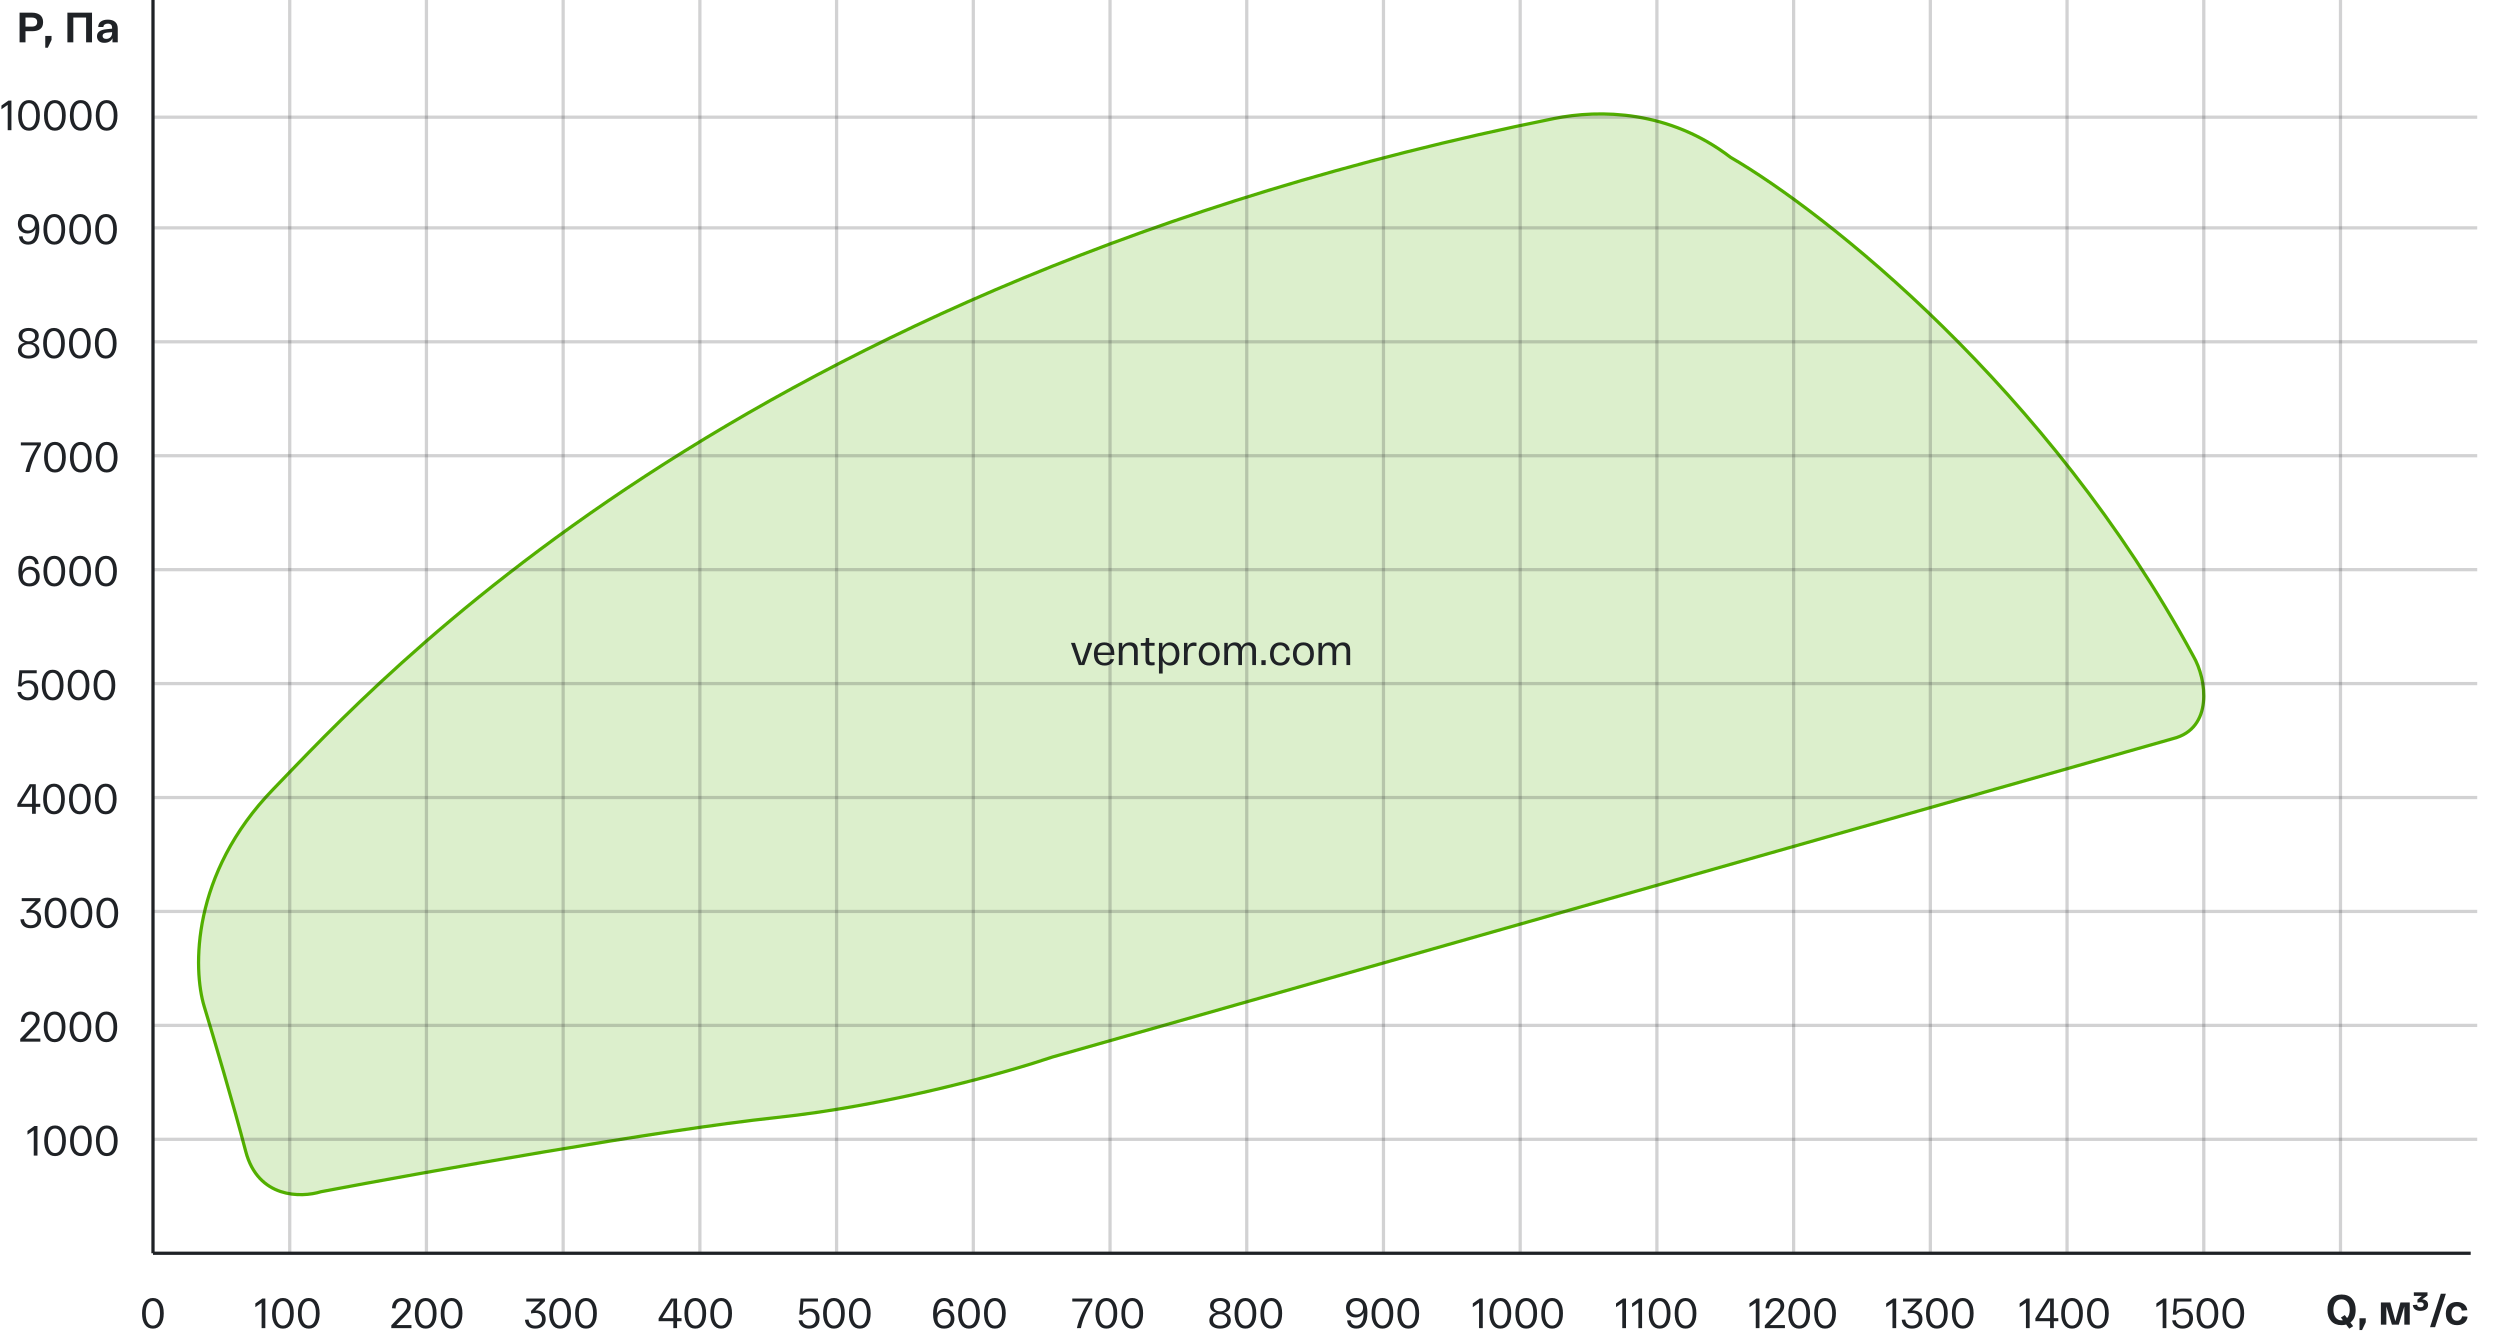 <?xml version="1.0" encoding="UTF-8"?> <svg xmlns="http://www.w3.org/2000/svg" width="768" height="411" viewBox="0 0 768 411" fill="none"> <path d="M83.979 242.406C58.668 268.489 59.267 297.781 62.729 309.167C65.405 317.965 71.701 339.183 75.479 353.674C79.257 368.165 92.478 367.992 98.617 366.095C130.569 360.056 203.258 347.05 238.39 343.324C273.523 339.597 309.694 329.35 323.388 324.693L667.627 226.88C679.904 223.775 678.016 208.766 673.766 201.521C629.189 119.13 560.436 65.066 531.631 48.332C512.743 33.841 491.494 33.569 477.328 36.429C226.113 87.147 115.617 209.801 83.979 242.406Z" fill="#52AF00" fill-opacity="0.2" stroke="#52AF00"></path> <path d="M47 0V385" stroke="#1F2226"></path> <path opacity="0.2" d="M761 350H47" stroke="#1F2226"></path> <path opacity="0.2" d="M761 315H47" stroke="#1F2226"></path> <path opacity="0.2" d="M761 280H47" stroke="#1F2226"></path> <path opacity="0.2" d="M761 245H47" stroke="#1F2226"></path> <path opacity="0.2" d="M761 210H47" stroke="#1F2226"></path> <path opacity="0.2" d="M761 175H47" stroke="#1F2226"></path> <path opacity="0.2" d="M761 140H47" stroke="#1F2226"></path> <path opacity="0.2" d="M761 36H47" stroke="#1F2226"></path> <path opacity="0.2" d="M761 70H47" stroke="#1F2226"></path> <path opacity="0.2" d="M761 105H47" stroke="#1F2226"></path> <path opacity="0.2" d="M173 385V0" stroke="#1F2226"></path> <path opacity="0.2" d="M131 385V0" stroke="#1F2226"></path> <path opacity="0.2" d="M89 385V0" stroke="#1F2226"></path> <path opacity="0.2" d="M215 385V0" stroke="#1F2226"></path> <path opacity="0.2" d="M257 385V0" stroke="#1F2226"></path> <path opacity="0.2" d="M299 385V0" stroke="#1F2226"></path> <path opacity="0.2" d="M341 385V0" stroke="#1F2226"></path> <path opacity="0.2" d="M383 385V0" stroke="#1F2226"></path> <path opacity="0.2" d="M425 385V0" stroke="#1F2226"></path> <path opacity="0.2" d="M467 385V0" stroke="#1F2226"></path> <path opacity="0.2" d="M509 385V0" stroke="#1F2226"></path> <path opacity="0.2" d="M551 385V0" stroke="#1F2226"></path> <path opacity="0.2" d="M593 385V0" stroke="#1F2226"></path> <path opacity="0.2" d="M635 385V0" stroke="#1F2226"></path> <path opacity="0.2" d="M677 385V0" stroke="#1F2226"></path> <path opacity="0.2" d="M719 385V0" stroke="#1F2226"></path> <path d="M47 385H759" stroke="#1F2226"></path> <path d="M723.658 402.382C723.658 404.15 723.121 405.446 722.046 406.269L722.891 407.4L721.695 408.167L720.746 406.906C720.304 407.027 719.832 407.088 719.329 407.088C717.951 407.088 716.885 406.668 716.131 405.827C715.377 404.978 715 403.829 715 402.382C715 400.935 715.377 399.791 716.131 398.95C716.885 398.101 717.951 397.676 719.329 397.676C720.707 397.676 721.773 398.101 722.527 398.95C723.281 399.791 723.658 400.935 723.658 402.382ZM719.329 405.606C719.433 405.606 719.572 405.597 719.745 405.58L719.121 404.761L720.317 403.981L721.019 404.904C721.565 404.315 721.838 403.474 721.838 402.382C721.838 401.42 721.617 400.644 721.175 400.055C720.733 399.457 720.118 399.158 719.329 399.158C718.549 399.158 717.934 399.457 717.483 400.055C717.041 400.644 716.82 401.42 716.82 402.382C716.82 403.344 717.041 404.124 717.483 404.722C717.934 405.311 718.549 405.606 719.329 405.606ZM724.833 408.596V404.969H726.757V406.204L725.613 408.596H724.833ZM737.414 400.12H740.274V406.932H738.61V401.355L736.894 406.932H734.801L733.085 401.355V406.932H731.408V400.12H734.294L735.867 405.892L737.414 400.12ZM745.171 399.444C745.665 399.721 745.912 400.181 745.912 400.822C745.912 401.455 745.687 401.927 745.236 402.239C744.786 402.542 744.218 402.694 743.533 402.694C742.883 402.694 742.35 402.547 741.934 402.252C741.518 401.949 741.276 401.502 741.206 400.913L742.519 400.822C742.606 401.342 742.944 401.602 743.533 401.602C743.854 401.602 744.105 401.537 744.287 401.407C744.469 401.268 744.56 401.073 744.56 400.822C744.56 400.579 744.474 400.389 744.3 400.25C744.136 400.111 743.884 400.042 743.546 400.042C743.278 400.042 742.974 400.077 742.636 400.146V399.236L743.988 398.092H741.531V397H745.73V397.975L744.118 399.145C744.569 399.188 744.92 399.288 745.171 399.444ZM749.817 397.429H751.377L748.062 407.712H746.502L749.817 397.429ZM751.358 403.526C751.358 402.391 751.661 401.515 752.268 400.9C752.875 400.276 753.702 399.964 754.751 399.964C755.618 399.964 756.341 400.185 756.922 400.627C757.511 401.069 757.854 401.689 757.949 402.486L756.285 402.629C756.198 402.204 756.016 401.879 755.739 401.654C755.47 401.429 755.141 401.316 754.751 401.316C754.24 401.316 753.832 401.511 753.529 401.901C753.234 402.291 753.087 402.833 753.087 403.526C753.087 404.219 753.239 404.761 753.542 405.151C753.845 405.541 754.261 405.736 754.79 405.736C755.215 405.736 755.561 405.619 755.83 405.385C756.099 405.142 756.276 404.804 756.363 404.371L758.04 404.475C757.945 405.307 757.602 405.953 757.013 406.412C756.424 406.863 755.683 407.088 754.79 407.088C753.724 407.088 752.883 406.78 752.268 406.165C751.661 405.55 751.358 404.67 751.358 403.526Z" fill="#1F2226"></path> <path d="M334.317 197.495H335.539L333.108 204.307H331.405L329 197.495H330.235L332.263 203.631L334.317 197.495ZM336.052 200.901C336.052 199.74 336.343 198.856 336.923 198.249C337.513 197.642 338.293 197.339 339.263 197.339C340.26 197.339 341.018 197.647 341.538 198.262C342.067 198.877 342.331 199.813 342.331 201.07V201.226H337.196C337.24 202.006 337.452 202.604 337.833 203.02C338.223 203.427 338.73 203.631 339.354 203.631C340.238 203.631 340.841 203.241 341.161 202.461L342.24 202.526C342.058 203.133 341.72 203.609 341.226 203.956C340.732 204.294 340.108 204.463 339.354 204.463C338.34 204.463 337.534 204.164 336.936 203.566C336.347 202.959 336.052 202.071 336.052 200.901ZM337.209 200.472H341.2C341.192 199.761 341.01 199.202 340.654 198.795C340.308 198.379 339.844 198.171 339.263 198.171C338.691 198.171 338.219 198.37 337.846 198.769C337.474 199.159 337.261 199.727 337.209 200.472ZM343.704 204.307V197.495H344.757V198.808C345.173 197.829 345.983 197.339 347.188 197.339C347.942 197.339 348.518 197.547 348.917 197.963C349.316 198.37 349.515 198.986 349.515 199.809V204.307H348.371V200.173C348.371 198.908 347.847 198.275 346.798 198.275C346.174 198.275 345.693 198.479 345.355 198.886C345.017 199.285 344.848 199.831 344.848 200.524V204.307H343.704ZM354.693 198.366H353.029V202.344C353.029 202.777 353.09 203.076 353.211 203.241C353.332 203.397 353.562 203.475 353.9 203.475C354.125 203.475 354.39 203.453 354.693 203.41V204.32C354.39 204.381 354.056 204.411 353.692 204.411C353.033 204.411 352.565 204.268 352.288 203.982C352.019 203.696 351.885 203.211 351.885 202.526V198.366H350.455V197.521H351.547C351.824 197.521 351.963 197.387 351.963 197.118V196H353.029V197.495H354.693V198.366ZM356.031 206.907V197.495H357.084V198.951C357.292 198.44 357.604 198.045 358.02 197.768C358.445 197.482 358.93 197.339 359.476 197.339C360.326 197.339 361.01 197.655 361.53 198.288C362.05 198.921 362.31 199.792 362.31 200.901C362.31 202.01 362.05 202.881 361.53 203.514C361.01 204.147 360.326 204.463 359.476 204.463C358.965 204.463 358.51 204.337 358.111 204.086C357.713 203.835 357.401 203.475 357.175 203.007V206.907H356.031ZM357.656 198.964C357.292 199.449 357.11 200.095 357.11 200.901C357.11 201.707 357.292 202.353 357.656 202.838C358.029 203.323 358.527 203.566 359.151 203.566C359.775 203.566 360.269 203.323 360.633 202.838C360.997 202.353 361.179 201.707 361.179 200.901C361.179 200.095 360.997 199.449 360.633 198.964C360.269 198.479 359.775 198.236 359.151 198.236C358.527 198.236 358.029 198.479 357.656 198.964ZM366.806 197.365C366.997 197.365 367.248 197.391 367.56 197.443V198.483C367.274 198.431 366.979 198.405 366.676 198.405C366.061 198.405 365.601 198.604 365.298 199.003C365.003 199.402 364.856 200.017 364.856 200.849V204.307H363.712L363.725 197.495H364.765V198.899C364.938 198.405 365.198 198.028 365.545 197.768C365.9 197.499 366.321 197.365 366.806 197.365ZM369.131 203.514C368.551 202.873 368.26 202.002 368.26 200.901C368.26 199.8 368.551 198.934 369.131 198.301C369.721 197.66 370.505 197.339 371.484 197.339C372.464 197.339 373.244 197.66 373.824 198.301C374.405 198.934 374.695 199.8 374.695 200.901C374.695 202.002 374.405 202.873 373.824 203.514C373.244 204.147 372.464 204.463 371.484 204.463C370.505 204.463 369.721 204.147 369.131 203.514ZM369.95 198.964C369.578 199.449 369.391 200.095 369.391 200.901C369.391 201.707 369.578 202.353 369.95 202.838C370.332 203.323 370.843 203.566 371.484 203.566C372.117 203.566 372.62 203.323 372.992 202.838C373.374 202.353 373.564 201.707 373.564 200.901C373.564 200.095 373.374 199.449 372.992 198.964C372.62 198.479 372.117 198.236 371.484 198.236C370.843 198.236 370.332 198.479 369.95 198.964ZM376.103 204.307V197.495H377.156V198.782C377.346 198.323 377.632 197.967 378.014 197.716C378.395 197.465 378.85 197.339 379.379 197.339C379.907 197.339 380.349 197.465 380.705 197.716C381.06 197.967 381.298 198.336 381.42 198.821C381.61 198.344 381.901 197.98 382.291 197.729C382.681 197.469 383.144 197.339 383.682 197.339C384.349 197.339 384.873 197.543 385.255 197.95C385.645 198.357 385.84 198.942 385.84 199.705V204.307H384.696V200.004C384.696 199.458 384.574 199.033 384.332 198.73C384.098 198.427 383.751 198.275 383.292 198.275C382.754 198.275 382.325 198.479 382.005 198.886C381.693 199.285 381.537 199.831 381.537 200.524V204.307H380.406V200.004C380.406 199.458 380.284 199.033 380.042 198.73C379.799 198.427 379.448 198.275 378.989 198.275C378.451 198.275 378.027 198.474 377.715 198.873C377.403 199.272 377.247 199.822 377.247 200.524V204.307H376.103ZM387.501 204.307V202.812H388.814V204.307H387.501ZM390.147 200.901C390.147 199.766 390.429 198.89 390.992 198.275C391.555 197.651 392.318 197.339 393.28 197.339C394.06 197.339 394.714 197.547 395.243 197.963C395.78 198.379 396.101 198.973 396.205 199.744L395.113 199.848C395.026 199.319 394.814 198.921 394.476 198.652C394.147 198.375 393.748 198.236 393.28 198.236C392.673 198.236 392.188 198.474 391.824 198.951C391.46 199.419 391.278 200.069 391.278 200.901C391.278 201.733 391.46 202.387 391.824 202.864C392.197 203.332 392.691 203.566 393.306 203.566C393.791 203.566 394.199 203.423 394.528 203.137C394.866 202.842 395.083 202.426 395.178 201.889L396.27 201.98C396.166 202.769 395.845 203.38 395.308 203.813C394.771 204.246 394.103 204.463 393.306 204.463C392.327 204.463 391.555 204.155 390.992 203.54C390.429 202.925 390.147 202.045 390.147 200.901ZM398.064 203.514C397.483 202.873 397.193 202.002 397.193 200.901C397.193 199.8 397.483 198.934 398.064 198.301C398.653 197.66 399.438 197.339 400.417 197.339C401.396 197.339 402.176 197.66 402.757 198.301C403.338 198.934 403.628 199.8 403.628 200.901C403.628 202.002 403.338 202.873 402.757 203.514C402.176 204.147 401.396 204.463 400.417 204.463C399.438 204.463 398.653 204.147 398.064 203.514ZM398.883 198.964C398.51 199.449 398.324 200.095 398.324 200.901C398.324 201.707 398.51 202.353 398.883 202.838C399.264 203.323 399.776 203.566 400.417 203.566C401.05 203.566 401.552 203.323 401.925 202.838C402.306 202.353 402.497 201.707 402.497 200.901C402.497 200.095 402.306 199.449 401.925 198.964C401.552 198.479 401.05 198.236 400.417 198.236C399.776 198.236 399.264 198.479 398.883 198.964ZM405.035 204.307V197.495H406.088V198.782C406.279 198.323 406.565 197.967 406.946 197.716C407.327 197.465 407.782 197.339 408.311 197.339C408.84 197.339 409.282 197.465 409.637 197.716C409.992 197.967 410.231 198.336 410.352 198.821C410.543 198.344 410.833 197.98 411.223 197.729C411.613 197.469 412.077 197.339 412.614 197.339C413.281 197.339 413.806 197.543 414.187 197.95C414.577 198.357 414.772 198.942 414.772 199.705V204.307H413.628V200.004C413.628 199.458 413.507 199.033 413.264 198.73C413.03 198.427 412.683 198.275 412.224 198.275C411.687 198.275 411.258 198.479 410.937 198.886C410.625 199.285 410.469 199.831 410.469 200.524V204.307H409.338V200.004C409.338 199.458 409.217 199.033 408.974 198.73C408.731 198.427 408.38 198.275 407.921 198.275C407.384 198.275 406.959 198.474 406.647 198.873C406.335 199.272 406.179 199.822 406.179 200.524V204.307H405.035Z" fill="#1F2226"></path> <path d="M10.6 345.9H11.51V355H10.366V347.226L8.442 348.565V347.421L10.6 345.9ZM14.447 353.908C13.866 353.067 13.575 351.915 13.575 350.45C13.575 348.985 13.866 347.837 14.447 347.005C15.027 346.164 15.851 345.744 16.916 345.744C17.974 345.744 18.793 346.164 19.373 347.005C19.954 347.837 20.244 348.985 20.244 350.45C20.244 351.915 19.954 353.067 19.373 353.908C18.793 354.74 17.974 355.156 16.916 355.156C15.851 355.156 15.027 354.74 14.447 353.908ZM15.291 347.681C14.91 348.348 14.72 349.271 14.72 350.45C14.72 351.629 14.91 352.552 15.291 353.219C15.681 353.886 16.223 354.22 16.916 354.22C17.601 354.22 18.134 353.886 18.515 353.219C18.905 352.552 19.101 351.629 19.101 350.45C19.101 349.271 18.905 348.348 18.515 347.681C18.134 347.014 17.601 346.68 16.916 346.68C16.223 346.68 15.681 347.014 15.291 347.681ZM22.394 353.908C21.813 353.067 21.523 351.915 21.523 350.45C21.523 348.985 21.813 347.837 22.394 347.005C22.974 346.164 23.798 345.744 24.864 345.744C25.921 345.744 26.74 346.164 27.321 347.005C27.901 347.837 28.192 348.985 28.192 350.45C28.192 351.915 27.901 353.067 27.321 353.908C26.74 354.74 25.921 355.156 24.864 355.156C23.798 355.156 22.974 354.74 22.394 353.908ZM23.239 347.681C22.857 348.348 22.667 349.271 22.667 350.45C22.667 351.629 22.857 352.552 23.239 353.219C23.629 353.886 24.17 354.22 24.864 354.22C25.548 354.22 26.081 353.886 26.463 353.219C26.853 352.552 27.048 351.629 27.048 350.45C27.048 349.271 26.853 348.348 26.463 347.681C26.081 347.014 25.548 346.68 24.864 346.68C24.17 346.68 23.629 347.014 23.239 347.681ZM30.341 353.908C29.76 353.067 29.47 351.915 29.47 350.45C29.47 348.985 29.76 347.837 30.341 347.005C30.922 346.164 31.745 345.744 32.811 345.744C33.868 345.744 34.687 346.164 35.268 347.005C35.849 347.837 36.139 348.985 36.139 350.45C36.139 351.915 35.849 353.067 35.268 353.908C34.687 354.74 33.868 355.156 32.811 355.156C31.745 355.156 30.922 354.74 30.341 353.908ZM31.186 347.681C30.805 348.348 30.614 349.271 30.614 350.45C30.614 351.629 30.805 352.552 31.186 353.219C31.576 353.886 32.118 354.22 32.811 354.22C33.496 354.22 34.029 353.886 34.41 353.219C34.8 352.552 34.995 351.629 34.995 350.45C34.995 349.271 34.8 348.348 34.41 347.681C34.029 347.014 33.496 346.68 32.811 346.68C32.118 346.68 31.576 347.014 31.186 347.681Z" fill="#1F2226"></path> <path d="M80.6 398.9H81.51V408H80.366V400.226L78.442 401.565V400.421L80.6 398.9ZM84.447 406.908C83.866 406.067 83.576 404.915 83.576 403.45C83.576 401.985 83.866 400.837 84.447 400.005C85.027 399.164 85.85 398.744 86.916 398.744C87.974 398.744 88.793 399.164 89.374 400.005C89.954 400.837 90.245 401.985 90.245 403.45C90.245 404.915 89.954 406.067 89.374 406.908C88.793 407.74 87.974 408.156 86.916 408.156C85.85 408.156 85.027 407.74 84.447 406.908ZM85.291 400.681C84.91 401.348 84.719 402.271 84.719 403.45C84.719 404.629 84.91 405.552 85.291 406.219C85.681 406.886 86.223 407.22 86.916 407.22C87.601 407.22 88.134 406.886 88.516 406.219C88.906 405.552 89.1 404.629 89.1 403.45C89.1 402.271 88.906 401.348 88.516 400.681C88.134 400.014 87.601 399.68 86.916 399.68C86.223 399.68 85.681 400.014 85.291 400.681ZM92.394 406.908C91.813 406.067 91.523 404.915 91.523 403.45C91.523 401.985 91.813 400.837 92.394 400.005C92.974 399.164 93.798 398.744 94.864 398.744C95.921 398.744 96.74 399.164 97.321 400.005C97.901 400.837 98.192 401.985 98.192 403.45C98.192 404.915 97.901 406.067 97.321 406.908C96.74 407.74 95.921 408.156 94.864 408.156C93.798 408.156 92.974 407.74 92.394 406.908ZM93.239 400.681C92.857 401.348 92.667 402.271 92.667 403.45C92.667 404.629 92.857 405.552 93.239 406.219C93.629 406.886 94.17 407.22 94.864 407.22C95.548 407.22 96.081 406.886 96.463 406.219C96.853 405.552 97.048 404.629 97.048 403.45C97.048 402.271 96.853 401.348 96.463 400.681C96.081 400.014 95.548 399.68 94.864 399.68C94.17 399.68 93.629 400.014 93.239 400.681Z" fill="#1F2226"></path> <path d="M121.755 407.064H126.396V408H120.208V407.142L123.211 404.035C123.575 403.662 123.826 403.398 123.965 403.242C124.112 403.077 124.29 402.861 124.498 402.592C124.706 402.323 124.845 402.081 124.914 401.864C124.992 401.647 125.031 401.418 125.031 401.175C125.031 400.69 124.884 400.321 124.589 400.07C124.294 399.81 123.909 399.68 123.432 399.68C122.886 399.68 122.444 399.871 122.106 400.252C121.777 400.625 121.582 401.197 121.521 401.968L120.416 401.877C120.485 400.837 120.793 400.057 121.339 399.537C121.885 399.008 122.583 398.744 123.432 398.744C124.247 398.744 124.905 398.956 125.408 399.381C125.919 399.806 126.175 400.404 126.175 401.175C126.175 401.712 126.028 402.224 125.733 402.709C125.447 403.186 124.949 403.779 124.238 404.49L121.755 407.064ZM128.313 406.908C127.732 406.067 127.442 404.915 127.442 403.45C127.442 401.985 127.732 400.837 128.313 400.005C128.893 399.164 129.717 398.744 130.783 398.744C131.84 398.744 132.659 399.164 133.24 400.005C133.82 400.837 134.111 401.985 134.111 403.45C134.111 404.915 133.82 406.067 133.24 406.908C132.659 407.74 131.84 408.156 130.783 408.156C129.717 408.156 128.893 407.74 128.313 406.908ZM129.158 400.681C128.776 401.348 128.586 402.271 128.586 403.45C128.586 404.629 128.776 405.552 129.158 406.219C129.548 406.886 130.089 407.22 130.783 407.22C131.467 407.22 132 406.886 132.382 406.219C132.772 405.552 132.967 404.629 132.967 403.45C132.967 402.271 132.772 401.348 132.382 400.681C132 400.014 131.467 399.68 130.783 399.68C130.089 399.68 129.548 400.014 129.158 400.681ZM136.26 406.908C135.679 406.067 135.389 404.915 135.389 403.45C135.389 401.985 135.679 400.837 136.26 400.005C136.841 399.164 137.664 398.744 138.73 398.744C139.787 398.744 140.606 399.164 141.187 400.005C141.768 400.837 142.058 401.985 142.058 403.45C142.058 404.915 141.768 406.067 141.187 406.908C140.606 407.74 139.787 408.156 138.73 408.156C137.664 408.156 136.841 407.74 136.26 406.908ZM137.105 400.681C136.724 401.348 136.533 402.271 136.533 403.45C136.533 404.629 136.724 405.552 137.105 406.219C137.495 406.886 138.037 407.22 138.73 407.22C139.415 407.22 139.948 406.886 140.329 406.219C140.719 405.552 140.914 404.629 140.914 403.45C140.914 402.271 140.719 401.348 140.329 400.681C139.948 400.014 139.415 399.68 138.73 399.68C138.037 399.68 137.495 400.014 137.105 400.681Z" fill="#1F2226"></path> <path d="M166.785 403.19C167.357 403.641 167.643 404.325 167.643 405.244C167.643 406.163 167.344 406.878 166.746 407.389C166.148 407.9 165.372 408.156 164.419 408.156C163.535 408.156 162.807 407.931 162.235 407.48C161.672 407.021 161.347 406.34 161.26 405.439L162.365 405.361C162.434 405.994 162.651 406.462 163.015 406.765C163.379 407.068 163.847 407.22 164.419 407.22C165.043 407.22 165.546 407.047 165.927 406.7C166.308 406.353 166.499 405.868 166.499 405.244C166.499 404.672 166.326 404.213 165.979 403.866C165.632 403.519 165.125 403.346 164.458 403.346C164.059 403.346 163.622 403.398 163.145 403.502V402.696L165.927 399.836H161.676V398.9H167.409V399.745L164.471 402.566C165.485 402.54 166.256 402.748 166.785 403.19ZM169.605 406.908C169.024 406.067 168.734 404.915 168.734 403.45C168.734 401.985 169.024 400.837 169.605 400.005C170.185 399.164 171.009 398.744 172.075 398.744C173.132 398.744 173.951 399.164 174.532 400.005C175.112 400.837 175.403 401.985 175.403 403.45C175.403 404.915 175.112 406.067 174.532 406.908C173.951 407.74 173.132 408.156 172.075 408.156C171.009 408.156 170.185 407.74 169.605 406.908ZM170.45 400.681C170.068 401.348 169.878 402.271 169.878 403.45C169.878 404.629 170.068 405.552 170.45 406.219C170.84 406.886 171.381 407.22 172.075 407.22C172.759 407.22 173.292 406.886 173.674 406.219C174.064 405.552 174.259 404.629 174.259 403.45C174.259 402.271 174.064 401.348 173.674 400.681C173.292 400.014 172.759 399.68 172.075 399.68C171.381 399.68 170.84 400.014 170.45 400.681ZM177.552 406.908C176.971 406.067 176.681 404.915 176.681 403.45C176.681 401.985 176.971 400.837 177.552 400.005C178.133 399.164 178.956 398.744 180.022 398.744C181.079 398.744 181.898 399.164 182.479 400.005C183.06 400.837 183.35 401.985 183.35 403.45C183.35 404.915 183.06 406.067 182.479 406.908C181.898 407.74 181.079 408.156 180.022 408.156C178.956 408.156 178.133 407.74 177.552 406.908ZM178.397 400.681C178.016 401.348 177.825 402.271 177.825 403.45C177.825 404.629 178.016 405.552 178.397 406.219C178.787 406.886 179.329 407.22 180.022 407.22C180.707 407.22 181.24 406.886 181.621 406.219C182.011 405.552 182.206 404.629 182.206 403.45C182.206 402.271 182.011 401.348 181.621 400.681C181.24 400.014 180.707 399.68 180.022 399.68C179.329 399.68 178.787 400.014 178.397 400.681Z" fill="#1F2226"></path> <path d="M207.993 404.932H209.371V405.868H207.993V408H206.849V405.868H202.325V405.01L206.121 398.9H207.993V404.932ZM203.456 404.932H206.849V399.524L203.456 404.932ZM211.125 406.908C210.545 406.067 210.254 404.915 210.254 403.45C210.254 401.985 210.545 400.837 211.125 400.005C211.706 399.164 212.529 398.744 213.595 398.744C214.653 398.744 215.472 399.164 216.052 400.005C216.633 400.837 216.923 401.985 216.923 403.45C216.923 404.915 216.633 406.067 216.052 406.908C215.472 407.74 214.653 408.156 213.595 408.156C212.529 408.156 211.706 407.74 211.125 406.908ZM211.97 400.681C211.589 401.348 211.398 402.271 211.398 403.45C211.398 404.629 211.589 405.552 211.97 406.219C212.36 406.886 212.902 407.22 213.595 407.22C214.28 407.22 214.813 406.886 215.194 406.219C215.584 405.552 215.779 404.629 215.779 403.45C215.779 402.271 215.584 401.348 215.194 400.681C214.813 400.014 214.28 399.68 213.595 399.68C212.902 399.68 212.36 400.014 211.97 400.681ZM219.072 406.908C218.492 406.067 218.201 404.915 218.201 403.45C218.201 401.985 218.492 400.837 219.072 400.005C219.653 399.164 220.476 398.744 221.542 398.744C222.6 398.744 223.419 399.164 223.999 400.005C224.58 400.837 224.87 401.985 224.87 403.45C224.87 404.915 224.58 406.067 223.999 406.908C223.419 407.74 222.6 408.156 221.542 408.156C220.476 408.156 219.653 407.74 219.072 406.908ZM219.917 400.681C219.536 401.348 219.345 402.271 219.345 403.45C219.345 404.629 219.536 405.552 219.917 406.219C220.307 406.886 220.849 407.22 221.542 407.22C222.227 407.22 222.76 406.886 223.141 406.219C223.531 405.552 223.726 404.629 223.726 403.45C223.726 402.271 223.531 401.348 223.141 400.681C222.76 400.014 222.227 399.68 221.542 399.68C220.849 399.68 220.307 400.014 219.917 400.681Z" fill="#1F2226"></path> <path d="M248.887 401.994C249.745 401.994 250.438 402.263 250.967 402.8C251.496 403.337 251.76 404.078 251.76 405.023C251.76 406.011 251.465 406.782 250.876 407.337C250.287 407.883 249.515 408.156 248.562 408.156C247.704 408.156 246.98 407.935 246.391 407.493C245.802 407.051 245.451 406.431 245.338 405.634L246.456 405.556C246.543 406.093 246.777 406.505 247.158 406.791C247.548 407.077 248.016 407.22 248.562 407.22C249.151 407.22 249.637 407.034 250.018 406.661C250.408 406.28 250.603 405.734 250.603 405.023C250.603 404.312 250.408 403.775 250.018 403.411C249.637 403.047 249.156 402.865 248.575 402.865C248.168 402.865 247.782 402.956 247.418 403.138C247.063 403.311 246.781 403.567 246.573 403.905L245.559 403.827L245.936 398.9H251.279V399.836H246.807L246.573 402.956C247.145 402.315 247.916 401.994 248.887 401.994ZM253.719 406.908C253.138 406.067 252.848 404.915 252.848 403.45C252.848 401.985 253.138 400.837 253.719 400.005C254.3 399.164 255.123 398.744 256.189 398.744C257.246 398.744 258.065 399.164 258.646 400.005C259.227 400.837 259.517 401.985 259.517 403.45C259.517 404.915 259.227 406.067 258.646 406.908C258.065 407.74 257.246 408.156 256.189 408.156C255.123 408.156 254.3 407.74 253.719 406.908ZM254.564 400.681C254.183 401.348 253.992 402.271 253.992 403.45C253.992 404.629 254.183 405.552 254.564 406.219C254.954 406.886 255.496 407.22 256.189 407.22C256.874 407.22 257.407 406.886 257.788 406.219C258.178 405.552 258.373 404.629 258.373 403.45C258.373 402.271 258.178 401.348 257.788 400.681C257.407 400.014 256.874 399.68 256.189 399.68C255.496 399.68 254.954 400.014 254.564 400.681ZM261.666 406.908C261.086 406.067 260.795 404.915 260.795 403.45C260.795 401.985 261.086 400.837 261.666 400.005C262.247 399.164 263.07 398.744 264.136 398.744C265.194 398.744 266.013 399.164 266.593 400.005C267.174 400.837 267.464 401.985 267.464 403.45C267.464 404.915 267.174 406.067 266.593 406.908C266.013 407.74 265.194 408.156 264.136 408.156C263.07 408.156 262.247 407.74 261.666 406.908ZM262.511 400.681C262.13 401.348 261.939 402.271 261.939 403.45C261.939 404.629 262.13 405.552 262.511 406.219C262.901 406.886 263.443 407.22 264.136 407.22C264.821 407.22 265.354 406.886 265.735 406.219C266.125 405.552 266.32 404.629 266.32 403.45C266.32 402.271 266.125 401.348 265.735 400.681C265.354 400.014 264.821 399.68 264.136 399.68C263.443 399.68 262.901 400.014 262.511 400.681Z" fill="#1F2226"></path> <path d="M290.277 402.098C291.126 402.098 291.824 402.367 292.37 402.904C292.925 403.441 293.202 404.174 293.202 405.101C293.202 406.054 292.916 406.804 292.344 407.35C291.772 407.887 290.996 408.156 290.017 408.156C287.764 408.156 286.637 406.652 286.637 403.645C286.637 402.05 286.932 400.837 287.521 400.005C288.119 399.164 288.964 398.744 290.056 398.744C290.871 398.744 291.525 398.969 292.019 399.42C292.522 399.871 292.808 400.482 292.877 401.253L291.772 401.331C291.729 400.837 291.555 400.438 291.252 400.135C290.949 399.832 290.55 399.68 290.056 399.68C289.181 399.68 288.552 400.157 288.171 401.11C287.928 401.708 287.803 402.536 287.794 403.593C288.002 403.116 288.327 402.748 288.769 402.488C289.211 402.228 289.714 402.098 290.277 402.098ZM288.535 406.648C288.908 407.029 289.402 407.22 290.017 407.22C290.632 407.22 291.126 407.029 291.499 406.648C291.872 406.258 292.058 405.742 292.058 405.101C292.058 404.468 291.872 403.961 291.499 403.58C291.126 403.19 290.632 402.995 290.017 402.995C289.402 402.995 288.908 403.19 288.535 403.58C288.171 403.961 287.989 404.468 287.989 405.101C287.989 405.742 288.171 406.258 288.535 406.648ZM295.214 406.908C294.633 406.067 294.343 404.915 294.343 403.45C294.343 401.985 294.633 400.837 295.214 400.005C295.795 399.164 296.618 398.744 297.684 398.744C298.741 398.744 299.56 399.164 300.141 400.005C300.722 400.837 301.012 401.985 301.012 403.45C301.012 404.915 300.722 406.067 300.141 406.908C299.56 407.74 298.741 408.156 297.684 408.156C296.618 408.156 295.795 407.74 295.214 406.908ZM296.059 400.681C295.678 401.348 295.487 402.271 295.487 403.45C295.487 404.629 295.678 405.552 296.059 406.219C296.449 406.886 296.991 407.22 297.684 407.22C298.369 407.22 298.902 406.886 299.283 406.219C299.673 405.552 299.868 404.629 299.868 403.45C299.868 402.271 299.673 401.348 299.283 400.681C298.902 400.014 298.369 399.68 297.684 399.68C296.991 399.68 296.449 400.014 296.059 400.681ZM303.161 406.908C302.581 406.067 302.29 404.915 302.29 403.45C302.29 401.985 302.581 400.837 303.161 400.005C303.742 399.164 304.565 398.744 305.631 398.744C306.689 398.744 307.508 399.164 308.088 400.005C308.669 400.837 308.959 401.985 308.959 403.45C308.959 404.915 308.669 406.067 308.088 406.908C307.508 407.74 306.689 408.156 305.631 408.156C304.565 408.156 303.742 407.74 303.161 406.908ZM304.006 400.681C303.625 401.348 303.434 402.271 303.434 403.45C303.434 404.629 303.625 405.552 304.006 406.219C304.396 406.886 304.938 407.22 305.631 407.22C306.316 407.22 306.849 406.886 307.23 406.219C307.62 405.552 307.815 404.629 307.815 403.45C307.815 402.271 307.62 401.348 307.23 400.681C306.849 400.014 306.316 399.68 305.631 399.68C304.938 399.68 304.396 400.014 304.006 400.681Z" fill="#1F2226"></path> <path d="M329.403 398.9H335.552V399.706C333.819 402.427 332.653 405.192 332.055 408H330.82C331.418 405.279 332.623 402.557 334.434 399.836H329.403V398.9ZM337.414 406.908C336.834 406.067 336.543 404.915 336.543 403.45C336.543 401.985 336.834 400.837 337.414 400.005C337.995 399.164 338.818 398.744 339.884 398.744C340.942 398.744 341.761 399.164 342.341 400.005C342.922 400.837 343.212 401.985 343.212 403.45C343.212 404.915 342.922 406.067 342.341 406.908C341.761 407.74 340.942 408.156 339.884 408.156C338.818 408.156 337.995 407.74 337.414 406.908ZM338.259 400.681C337.878 401.348 337.687 402.271 337.687 403.45C337.687 404.629 337.878 405.552 338.259 406.219C338.649 406.886 339.191 407.22 339.884 407.22C340.569 407.22 341.102 406.886 341.483 406.219C341.873 405.552 342.068 404.629 342.068 403.45C342.068 402.271 341.873 401.348 341.483 400.681C341.102 400.014 340.569 399.68 339.884 399.68C339.191 399.68 338.649 400.014 338.259 400.681ZM345.362 406.908C344.781 406.067 344.491 404.915 344.491 403.45C344.491 401.985 344.781 400.837 345.362 400.005C345.942 399.164 346.766 398.744 347.832 398.744C348.889 398.744 349.708 399.164 350.289 400.005C350.869 400.837 351.16 401.985 351.16 403.45C351.16 404.915 350.869 406.067 350.289 406.908C349.708 407.74 348.889 408.156 347.832 408.156C346.766 408.156 345.942 407.74 345.362 406.908ZM346.207 400.681C345.825 401.348 345.635 402.271 345.635 403.45C345.635 404.629 345.825 405.552 346.207 406.219C346.597 406.886 347.138 407.22 347.832 407.22C348.516 407.22 349.049 406.886 349.431 406.219C349.821 405.552 350.016 404.629 350.016 403.45C350.016 402.271 349.821 401.348 349.431 400.681C349.049 400.014 348.516 399.68 347.832 399.68C347.138 399.68 346.597 400.014 346.207 400.681Z" fill="#1F2226"></path> <path d="M376.018 403.255C376.677 403.411 377.188 403.697 377.552 404.113C377.925 404.52 378.111 405.023 378.111 405.621C378.111 406.418 377.799 407.042 377.175 407.493C376.551 407.935 375.762 408.156 374.809 408.156C373.856 408.156 373.067 407.935 372.443 407.493C371.819 407.042 371.507 406.418 371.507 405.621C371.507 405.023 371.698 404.52 372.079 404.113C372.46 403.697 372.98 403.411 373.639 403.255C373.032 403.116 372.56 402.865 372.222 402.501C371.893 402.137 371.728 401.669 371.728 401.097C371.728 400.343 372.018 399.762 372.599 399.355C373.188 398.948 373.925 398.744 374.809 398.744C375.702 398.744 376.438 398.948 377.019 399.355C377.608 399.762 377.903 400.343 377.903 401.097C377.903 401.669 377.738 402.137 377.409 402.501C377.08 402.865 376.616 403.116 376.018 403.255ZM372.846 401.24C372.846 401.76 373.024 402.159 373.379 402.436C373.743 402.713 374.22 402.852 374.809 402.852C375.398 402.852 375.871 402.713 376.226 402.436C376.59 402.159 376.772 401.76 376.772 401.24C376.772 400.729 376.59 400.339 376.226 400.07C375.871 399.793 375.398 399.654 374.809 399.654C374.22 399.654 373.743 399.793 373.379 400.07C373.024 400.339 372.846 400.729 372.846 401.24ZM374.809 407.246C375.459 407.246 375.983 407.094 376.382 406.791C376.789 406.479 376.993 406.046 376.993 405.491C376.993 404.936 376.789 404.507 376.382 404.204C375.983 403.892 375.459 403.736 374.809 403.736C374.168 403.736 373.643 403.892 373.236 404.204C372.829 404.507 372.625 404.936 372.625 405.491C372.625 406.046 372.829 406.479 373.236 406.791C373.643 407.094 374.168 407.246 374.809 407.246ZM380.125 406.908C379.545 406.067 379.254 404.915 379.254 403.45C379.254 401.985 379.545 400.837 380.125 400.005C380.706 399.164 381.529 398.744 382.595 398.744C383.653 398.744 384.472 399.164 385.052 400.005C385.633 400.837 385.923 401.985 385.923 403.45C385.923 404.915 385.633 406.067 385.052 406.908C384.472 407.74 383.653 408.156 382.595 408.156C381.529 408.156 380.706 407.74 380.125 406.908ZM380.97 400.681C380.589 401.348 380.398 402.271 380.398 403.45C380.398 404.629 380.589 405.552 380.97 406.219C381.36 406.886 381.902 407.22 382.595 407.22C383.28 407.22 383.813 406.886 384.194 406.219C384.584 405.552 384.779 404.629 384.779 403.45C384.779 402.271 384.584 401.348 384.194 400.681C383.813 400.014 383.28 399.68 382.595 399.68C381.902 399.68 381.36 400.014 380.97 400.681ZM388.072 406.908C387.492 406.067 387.201 404.915 387.201 403.45C387.201 401.985 387.492 400.837 388.072 400.005C388.653 399.164 389.476 398.744 390.542 398.744C391.6 398.744 392.419 399.164 392.999 400.005C393.58 400.837 393.87 401.985 393.87 403.45C393.87 404.915 393.58 406.067 392.999 406.908C392.419 407.74 391.6 408.156 390.542 408.156C389.476 408.156 388.653 407.74 388.072 406.908ZM388.917 400.681C388.536 401.348 388.345 402.271 388.345 403.45C388.345 404.629 388.536 405.552 388.917 406.219C389.307 406.886 389.849 407.22 390.542 407.22C391.227 407.22 391.76 406.886 392.141 406.219C392.531 405.552 392.726 404.629 392.726 403.45C392.726 402.271 392.531 401.348 392.141 400.681C391.76 400.014 391.227 399.68 390.542 399.68C389.849 399.68 389.307 400.014 388.917 400.681Z" fill="#1F2226"></path> <path d="M416.666 398.744C418.937 398.744 420.072 400.248 420.072 403.255C420.072 404.867 419.782 406.089 419.201 406.921C418.62 407.744 417.78 408.156 416.679 408.156C415.847 408.156 415.18 407.935 414.677 407.493C414.183 407.042 413.897 406.427 413.819 405.647L414.924 405.569C414.976 406.063 415.154 406.462 415.457 406.765C415.76 407.068 416.168 407.22 416.679 407.22C417.537 407.22 418.161 406.735 418.551 405.764C418.794 405.131 418.915 404.291 418.915 403.242C418.698 403.719 418.369 404.087 417.927 404.347C417.485 404.598 416.982 404.724 416.419 404.724C415.578 404.724 414.881 404.46 414.326 403.931C413.771 403.394 413.494 402.67 413.494 401.76C413.494 400.824 413.78 400.087 414.352 399.55C414.933 399.013 415.704 398.744 416.666 398.744ZM416.679 403.827C417.294 403.827 417.788 403.636 418.161 403.255C418.534 402.874 418.72 402.375 418.72 401.76C418.72 401.136 418.534 400.633 418.161 400.252C417.788 399.871 417.294 399.68 416.679 399.68C416.072 399.68 415.583 399.871 415.21 400.252C414.837 400.633 414.651 401.136 414.651 401.76C414.651 402.375 414.837 402.874 415.21 403.255C415.583 403.636 416.072 403.827 416.679 403.827ZM422.214 406.908C421.633 406.067 421.343 404.915 421.343 403.45C421.343 401.985 421.633 400.837 422.214 400.005C422.795 399.164 423.618 398.744 424.684 398.744C425.741 398.744 426.56 399.164 427.141 400.005C427.722 400.837 428.012 401.985 428.012 403.45C428.012 404.915 427.722 406.067 427.141 406.908C426.56 407.74 425.741 408.156 424.684 408.156C423.618 408.156 422.795 407.74 422.214 406.908ZM423.059 400.681C422.678 401.348 422.487 402.271 422.487 403.45C422.487 404.629 422.678 405.552 423.059 406.219C423.449 406.886 423.991 407.22 424.684 407.22C425.369 407.22 425.902 406.886 426.283 406.219C426.673 405.552 426.868 404.629 426.868 403.45C426.868 402.271 426.673 401.348 426.283 400.681C425.902 400.014 425.369 399.68 424.684 399.68C423.991 399.68 423.449 400.014 423.059 400.681ZM430.161 406.908C429.581 406.067 429.29 404.915 429.29 403.45C429.29 401.985 429.581 400.837 430.161 400.005C430.742 399.164 431.565 398.744 432.631 398.744C433.689 398.744 434.508 399.164 435.088 400.005C435.669 400.837 435.959 401.985 435.959 403.45C435.959 404.915 435.669 406.067 435.088 406.908C434.508 407.74 433.689 408.156 432.631 408.156C431.565 408.156 430.742 407.74 430.161 406.908ZM431.006 400.681C430.625 401.348 430.434 402.271 430.434 403.45C430.434 404.629 430.625 405.552 431.006 406.219C431.396 406.886 431.938 407.22 432.631 407.22C433.316 407.22 433.849 406.886 434.23 406.219C434.62 405.552 434.815 404.629 434.815 403.45C434.815 402.271 434.62 401.348 434.23 400.681C433.849 400.014 433.316 399.68 432.631 399.68C431.938 399.68 431.396 400.014 431.006 400.681Z" fill="#1F2226"></path> <path d="M454.6 398.9H455.51V408H454.366V400.226L452.442 401.565V400.421L454.6 398.9ZM458.446 406.908C457.866 406.067 457.575 404.915 457.575 403.45C457.575 401.985 457.866 400.837 458.446 400.005C459.027 399.164 459.85 398.744 460.916 398.744C461.974 398.744 462.793 399.164 463.373 400.005C463.954 400.837 464.244 401.985 464.244 403.45C464.244 404.915 463.954 406.067 463.373 406.908C462.793 407.74 461.974 408.156 460.916 408.156C459.85 408.156 459.027 407.74 458.446 406.908ZM459.291 400.681C458.91 401.348 458.719 402.271 458.719 403.45C458.719 404.629 458.91 405.552 459.291 406.219C459.681 406.886 460.223 407.22 460.916 407.22C461.601 407.22 462.134 406.886 462.515 406.219C462.905 405.552 463.1 404.629 463.1 403.45C463.1 402.271 462.905 401.348 462.515 400.681C462.134 400.014 461.601 399.68 460.916 399.68C460.223 399.68 459.681 400.014 459.291 400.681ZM466.394 406.908C465.813 406.067 465.523 404.915 465.523 403.45C465.523 401.985 465.813 400.837 466.394 400.005C466.974 399.164 467.798 398.744 468.864 398.744C469.921 398.744 470.74 399.164 471.321 400.005C471.901 400.837 472.192 401.985 472.192 403.45C472.192 404.915 471.901 406.067 471.321 406.908C470.74 407.74 469.921 408.156 468.864 408.156C467.798 408.156 466.974 407.74 466.394 406.908ZM467.239 400.681C466.857 401.348 466.667 402.271 466.667 403.45C466.667 404.629 466.857 405.552 467.239 406.219C467.629 406.886 468.17 407.22 468.864 407.22C469.548 407.22 470.081 406.886 470.463 406.219C470.853 405.552 471.048 404.629 471.048 403.45C471.048 402.271 470.853 401.348 470.463 400.681C470.081 400.014 469.548 399.68 468.864 399.68C468.17 399.68 467.629 400.014 467.239 400.681ZM474.341 406.908C473.76 406.067 473.47 404.915 473.47 403.45C473.47 401.985 473.76 400.837 474.341 400.005C474.922 399.164 475.745 398.744 476.811 398.744C477.868 398.744 478.687 399.164 479.268 400.005C479.849 400.837 480.139 401.985 480.139 403.45C480.139 404.915 479.849 406.067 479.268 406.908C478.687 407.74 477.868 408.156 476.811 408.156C475.745 408.156 474.922 407.74 474.341 406.908ZM475.186 400.681C474.805 401.348 474.614 402.271 474.614 403.45C474.614 404.629 474.805 405.552 475.186 406.219C475.576 406.886 476.118 407.22 476.811 407.22C477.496 407.22 478.029 406.886 478.41 406.219C478.8 405.552 478.995 404.629 478.995 403.45C478.995 402.271 478.8 401.348 478.41 400.681C478.029 400.014 477.496 399.68 476.811 399.68C476.118 399.68 475.576 400.014 475.186 400.681Z" fill="#1F2226"></path> <path d="M498.6 398.9H499.51V408H498.366V400.226L496.442 401.565V400.421L498.6 398.9ZM503.538 398.9H504.448V408H503.304V400.226L501.38 401.565V400.421L503.538 398.9ZM507.385 406.908C506.804 406.067 506.514 404.915 506.514 403.45C506.514 401.985 506.804 400.837 507.385 400.005C507.966 399.164 508.789 398.744 509.855 398.744C510.912 398.744 511.731 399.164 512.312 400.005C512.893 400.837 513.183 401.985 513.183 403.45C513.183 404.915 512.893 406.067 512.312 406.908C511.731 407.74 510.912 408.156 509.855 408.156C508.789 408.156 507.966 407.74 507.385 406.908ZM508.23 400.681C507.849 401.348 507.658 402.271 507.658 403.45C507.658 404.629 507.849 405.552 508.23 406.219C508.62 406.886 509.162 407.22 509.855 407.22C510.54 407.22 511.073 406.886 511.454 406.219C511.844 405.552 512.039 404.629 512.039 403.45C512.039 402.271 511.844 401.348 511.454 400.681C511.073 400.014 510.54 399.68 509.855 399.68C509.162 399.68 508.62 400.014 508.23 400.681ZM515.332 406.908C514.752 406.067 514.461 404.915 514.461 403.45C514.461 401.985 514.752 400.837 515.332 400.005C515.913 399.164 516.736 398.744 517.802 398.744C518.86 398.744 519.679 399.164 520.259 400.005C520.84 400.837 521.13 401.985 521.13 403.45C521.13 404.915 520.84 406.067 520.259 406.908C519.679 407.74 518.86 408.156 517.802 408.156C516.736 408.156 515.913 407.74 515.332 406.908ZM516.177 400.681C515.796 401.348 515.605 402.271 515.605 403.45C515.605 404.629 515.796 405.552 516.177 406.219C516.567 406.886 517.109 407.22 517.802 407.22C518.487 407.22 519.02 406.886 519.401 406.219C519.791 405.552 519.986 404.629 519.986 403.45C519.986 402.271 519.791 401.348 519.401 400.681C519.02 400.014 518.487 399.68 517.802 399.68C517.109 399.68 516.567 400.014 516.177 400.681Z" fill="#1F2226"></path> <path d="M539.6 398.9H540.51V408H539.366V400.226L537.442 401.565V400.421L539.6 398.9ZM543.693 407.064H548.334V408H542.146V407.142L545.149 404.035C545.513 403.662 545.765 403.398 545.903 403.242C546.051 403.077 546.228 402.861 546.436 402.592C546.644 402.323 546.783 402.081 546.852 401.864C546.93 401.647 546.969 401.418 546.969 401.175C546.969 400.69 546.822 400.321 546.527 400.07C546.233 399.81 545.847 399.68 545.37 399.68C544.824 399.68 544.382 399.871 544.044 400.252C543.715 400.625 543.52 401.197 543.459 401.968L542.354 401.877C542.424 400.837 542.731 400.057 543.277 399.537C543.823 399.008 544.521 398.744 545.37 398.744C546.185 398.744 546.844 398.956 547.346 399.381C547.858 399.806 548.113 400.404 548.113 401.175C548.113 401.712 547.966 402.224 547.671 402.709C547.385 403.186 546.887 403.779 546.176 404.49L543.693 407.064ZM550.251 406.908C549.67 406.067 549.38 404.915 549.38 403.45C549.38 401.985 549.67 400.837 550.251 400.005C550.832 399.164 551.655 398.744 552.721 398.744C553.778 398.744 554.597 399.164 555.178 400.005C555.759 400.837 556.049 401.985 556.049 403.45C556.049 404.915 555.759 406.067 555.178 406.908C554.597 407.74 553.778 408.156 552.721 408.156C551.655 408.156 550.832 407.74 550.251 406.908ZM551.096 400.681C550.715 401.348 550.524 402.271 550.524 403.45C550.524 404.629 550.715 405.552 551.096 406.219C551.486 406.886 552.028 407.22 552.721 407.22C553.406 407.22 553.939 406.886 554.32 406.219C554.71 405.552 554.905 404.629 554.905 403.45C554.905 402.271 554.71 401.348 554.32 400.681C553.939 400.014 553.406 399.68 552.721 399.68C552.028 399.68 551.486 400.014 551.096 400.681ZM558.198 406.908C557.618 406.067 557.327 404.915 557.327 403.45C557.327 401.985 557.618 400.837 558.198 400.005C558.779 399.164 559.602 398.744 560.668 398.744C561.726 398.744 562.545 399.164 563.125 400.005C563.706 400.837 563.996 401.985 563.996 403.45C563.996 404.915 563.706 406.067 563.125 406.908C562.545 407.74 561.726 408.156 560.668 408.156C559.602 408.156 558.779 407.74 558.198 406.908ZM559.043 400.681C558.662 401.348 558.471 402.271 558.471 403.45C558.471 404.629 558.662 405.552 559.043 406.219C559.433 406.886 559.975 407.22 560.668 407.22C561.353 407.22 561.886 406.886 562.267 406.219C562.657 405.552 562.852 404.629 562.852 403.45C562.852 402.271 562.657 401.348 562.267 400.681C561.886 400.014 561.353 399.68 560.668 399.68C559.975 399.68 559.433 400.014 559.043 400.681Z" fill="#1F2226"></path> <path d="M581.6 398.9H582.51V408H581.366V400.226L579.442 401.565V400.421L581.6 398.9ZM589.723 403.19C590.295 403.641 590.581 404.325 590.581 405.244C590.581 406.163 590.282 406.878 589.684 407.389C589.086 407.9 588.311 408.156 587.357 408.156C586.473 408.156 585.745 407.931 585.173 407.48C584.61 407.021 584.285 406.34 584.198 405.439L585.303 405.361C585.373 405.994 585.589 406.462 585.953 406.765C586.317 407.068 586.785 407.22 587.357 407.22C587.981 407.22 588.484 407.047 588.865 406.7C589.247 406.353 589.437 405.868 589.437 405.244C589.437 404.672 589.264 404.213 588.917 403.866C588.571 403.519 588.064 403.346 587.396 403.346C586.998 403.346 586.56 403.398 586.083 403.502V402.696L588.865 399.836H584.614V398.9H590.347V399.745L587.409 402.566C588.423 402.54 589.195 402.748 589.723 403.19ZM592.543 406.908C591.962 406.067 591.672 404.915 591.672 403.45C591.672 401.985 591.962 400.837 592.543 400.005C593.124 399.164 593.947 398.744 595.013 398.744C596.07 398.744 596.889 399.164 597.47 400.005C598.051 400.837 598.341 401.985 598.341 403.45C598.341 404.915 598.051 406.067 597.47 406.908C596.889 407.74 596.07 408.156 595.013 408.156C593.947 408.156 593.124 407.74 592.543 406.908ZM593.388 400.681C593.007 401.348 592.816 402.271 592.816 403.45C592.816 404.629 593.007 405.552 593.388 406.219C593.778 406.886 594.32 407.22 595.013 407.22C595.698 407.22 596.231 406.886 596.612 406.219C597.002 405.552 597.197 404.629 597.197 403.45C597.197 402.271 597.002 401.348 596.612 400.681C596.231 400.014 595.698 399.68 595.013 399.68C594.32 399.68 593.778 400.014 593.388 400.681ZM600.49 406.908C599.91 406.067 599.619 404.915 599.619 403.45C599.619 401.985 599.91 400.837 600.49 400.005C601.071 399.164 601.894 398.744 602.96 398.744C604.018 398.744 604.837 399.164 605.417 400.005C605.998 400.837 606.288 401.985 606.288 403.45C606.288 404.915 605.998 406.067 605.417 406.908C604.837 407.74 604.018 408.156 602.96 408.156C601.894 408.156 601.071 407.74 600.49 406.908ZM601.335 400.681C600.954 401.348 600.763 402.271 600.763 403.45C600.763 404.629 600.954 405.552 601.335 406.219C601.725 406.886 602.267 407.22 602.96 407.22C603.645 407.22 604.178 406.886 604.559 406.219C604.949 405.552 605.144 404.629 605.144 403.45C605.144 402.271 604.949 401.348 604.559 400.681C604.178 400.014 603.645 399.68 602.96 399.68C602.267 399.68 601.725 400.014 601.335 400.681Z" fill="#1F2226"></path> <path d="M622.6 398.9H623.51V408H622.366V400.226L620.442 401.565V400.421L622.6 398.9ZM630.931 404.932H632.309V405.868H630.931V408H629.787V405.868H625.263V405.01L629.059 398.9H630.931V404.932ZM626.394 404.932H629.787V399.524L626.394 404.932ZM634.064 406.908C633.483 406.067 633.193 404.915 633.193 403.45C633.193 401.985 633.483 400.837 634.064 400.005C634.644 399.164 635.468 398.744 636.534 398.744C637.591 398.744 638.41 399.164 638.991 400.005C639.571 400.837 639.862 401.985 639.862 403.45C639.862 404.915 639.571 406.067 638.991 406.908C638.41 407.74 637.591 408.156 636.534 408.156C635.468 408.156 634.644 407.74 634.064 406.908ZM634.909 400.681C634.527 401.348 634.337 402.271 634.337 403.45C634.337 404.629 634.527 405.552 634.909 406.219C635.299 406.886 635.84 407.22 636.534 407.22C637.218 407.22 637.751 406.886 638.133 406.219C638.523 405.552 638.718 404.629 638.718 403.45C638.718 402.271 638.523 401.348 638.133 400.681C637.751 400.014 637.218 399.68 636.534 399.68C635.84 399.68 635.299 400.014 634.909 400.681ZM642.011 406.908C641.43 406.067 641.14 404.915 641.14 403.45C641.14 401.985 641.43 400.837 642.011 400.005C642.592 399.164 643.415 398.744 644.481 398.744C645.538 398.744 646.357 399.164 646.938 400.005C647.519 400.837 647.809 401.985 647.809 403.45C647.809 404.915 647.519 406.067 646.938 406.908C646.357 407.74 645.538 408.156 644.481 408.156C643.415 408.156 642.592 407.74 642.011 406.908ZM642.856 400.681C642.475 401.348 642.284 402.271 642.284 403.45C642.284 404.629 642.475 405.552 642.856 406.219C643.246 406.886 643.788 407.22 644.481 407.22C645.166 407.22 645.699 406.886 646.08 406.219C646.47 405.552 646.665 404.629 646.665 403.45C646.665 402.271 646.47 401.348 646.08 400.681C645.699 400.014 645.166 399.68 644.481 399.68C643.788 399.68 643.246 400.014 642.856 400.681Z" fill="#1F2226"></path> <path d="M664.6 398.9H665.51V408H664.366V400.226L662.442 401.565V400.421L664.6 398.9ZM670.825 401.994C671.683 401.994 672.377 402.263 672.905 402.8C673.434 403.337 673.698 404.078 673.698 405.023C673.698 406.011 673.404 406.782 672.814 407.337C672.225 407.883 671.454 408.156 670.5 408.156C669.642 408.156 668.919 407.935 668.329 407.493C667.74 407.051 667.389 406.431 667.276 405.634L668.394 405.556C668.481 406.093 668.715 406.505 669.096 406.791C669.486 407.077 669.954 407.22 670.5 407.22C671.09 407.22 671.575 407.034 671.956 406.661C672.346 406.28 672.541 405.734 672.541 405.023C672.541 404.312 672.346 403.775 671.956 403.411C671.575 403.047 671.094 402.865 670.513 402.865C670.106 402.865 669.72 402.956 669.356 403.138C669.001 403.311 668.719 403.567 668.511 403.905L667.497 403.827L667.874 398.9H673.217V399.836H668.745L668.511 402.956C669.083 402.315 669.855 401.994 670.825 401.994ZM675.657 406.908C675.077 406.067 674.786 404.915 674.786 403.45C674.786 401.985 675.077 400.837 675.657 400.005C676.238 399.164 677.061 398.744 678.127 398.744C679.185 398.744 680.004 399.164 680.584 400.005C681.165 400.837 681.455 401.985 681.455 403.45C681.455 404.915 681.165 406.067 680.584 406.908C680.004 407.74 679.185 408.156 678.127 408.156C677.061 408.156 676.238 407.74 675.657 406.908ZM676.502 400.681C676.121 401.348 675.93 402.271 675.93 403.45C675.93 404.629 676.121 405.552 676.502 406.219C676.892 406.886 677.434 407.22 678.127 407.22C678.812 407.22 679.345 406.886 679.726 406.219C680.116 405.552 680.311 404.629 680.311 403.45C680.311 402.271 680.116 401.348 679.726 400.681C679.345 400.014 678.812 399.68 678.127 399.68C677.434 399.68 676.892 400.014 676.502 400.681ZM683.605 406.908C683.024 406.067 682.734 404.915 682.734 403.45C682.734 401.985 683.024 400.837 683.605 400.005C684.185 399.164 685.009 398.744 686.075 398.744C687.132 398.744 687.951 399.164 688.532 400.005C689.112 400.837 689.403 401.985 689.403 403.45C689.403 404.915 689.112 406.067 688.532 406.908C687.951 407.74 687.132 408.156 686.075 408.156C685.009 408.156 684.185 407.74 683.605 406.908ZM684.45 400.681C684.068 401.348 683.878 402.271 683.878 403.45C683.878 404.629 684.068 405.552 684.45 406.219C684.84 406.886 685.381 407.22 686.075 407.22C686.759 407.22 687.292 406.886 687.674 406.219C688.064 405.552 688.259 404.629 688.259 403.45C688.259 402.271 688.064 401.348 687.674 400.681C687.292 400.014 686.759 399.68 686.075 399.68C685.381 399.68 684.84 400.014 684.45 400.681Z" fill="#1F2226"></path> <path d="M44.508 406.908C43.927 406.067 43.637 404.915 43.637 403.45C43.637 401.985 43.927 400.837 44.508 400.005C45.089 399.164 45.912 398.744 46.978 398.744C48.035 398.744 48.854 399.164 49.435 400.005C50.016 400.837 50.306 401.985 50.306 403.45C50.306 404.915 50.016 406.067 49.435 406.908C48.854 407.74 48.035 408.156 46.978 408.156C45.912 408.156 45.089 407.74 44.508 406.908ZM45.353 400.681C44.972 401.348 44.781 402.271 44.781 403.45C44.781 404.629 44.972 405.552 45.353 406.219C45.743 406.886 46.285 407.22 46.978 407.22C47.663 407.22 48.196 406.886 48.577 406.219C48.967 405.552 49.162 404.629 49.162 403.45C49.162 402.271 48.967 401.348 48.577 400.681C48.196 400.014 47.663 399.68 46.978 399.68C46.285 399.68 45.743 400.014 45.353 400.681Z" fill="#1F2226"></path> <path d="M7.755 319.064H12.396V320H6.208V319.142L9.211 316.035C9.575 315.662 9.826 315.398 9.965 315.242C10.112 315.077 10.29 314.861 10.498 314.592C10.706 314.323 10.845 314.081 10.914 313.864C10.992 313.647 11.031 313.418 11.031 313.175C11.031 312.69 10.884 312.321 10.589 312.07C10.294 311.81 9.909 311.68 9.432 311.68C8.886 311.68 8.444 311.871 8.106 312.252C7.777 312.625 7.582 313.197 7.521 313.968L6.416 313.877C6.485 312.837 6.793 312.057 7.339 311.537C7.885 311.008 8.583 310.744 9.432 310.744C10.247 310.744 10.905 310.956 11.408 311.381C11.919 311.806 12.175 312.404 12.175 313.175C12.175 313.712 12.028 314.224 11.733 314.709C11.447 315.186 10.949 315.779 10.238 316.49L7.755 319.064ZM14.313 318.908C13.732 318.067 13.442 316.915 13.442 315.45C13.442 313.985 13.732 312.837 14.313 312.005C14.893 311.164 15.717 310.744 16.783 310.744C17.84 310.744 18.659 311.164 19.24 312.005C19.82 312.837 20.111 313.985 20.111 315.45C20.111 316.915 19.82 318.067 19.24 318.908C18.659 319.74 17.84 320.156 16.783 320.156C15.717 320.156 14.893 319.74 14.313 318.908ZM15.158 312.681C14.776 313.348 14.586 314.271 14.586 315.45C14.586 316.629 14.776 317.552 15.158 318.219C15.548 318.886 16.089 319.22 16.783 319.22C17.467 319.22 18 318.886 18.382 318.219C18.772 317.552 18.967 316.629 18.967 315.45C18.967 314.271 18.772 313.348 18.382 312.681C18 312.014 17.467 311.68 16.783 311.68C16.089 311.68 15.548 312.014 15.158 312.681ZM22.26 318.908C21.679 318.067 21.389 316.915 21.389 315.45C21.389 313.985 21.679 312.837 22.26 312.005C22.841 311.164 23.664 310.744 24.73 310.744C25.787 310.744 26.606 311.164 27.187 312.005C27.768 312.837 28.058 313.985 28.058 315.45C28.058 316.915 27.768 318.067 27.187 318.908C26.606 319.74 25.787 320.156 24.73 320.156C23.664 320.156 22.841 319.74 22.26 318.908ZM23.105 312.681C22.724 313.348 22.533 314.271 22.533 315.45C22.533 316.629 22.724 317.552 23.105 318.219C23.495 318.886 24.037 319.22 24.73 319.22C25.415 319.22 25.948 318.886 26.329 318.219C26.719 317.552 26.914 316.629 26.914 315.45C26.914 314.271 26.719 313.348 26.329 312.681C25.948 312.014 25.415 311.68 24.73 311.68C24.037 311.68 23.495 312.014 23.105 312.681ZM30.207 318.908C29.627 318.067 29.336 316.915 29.336 315.45C29.336 313.985 29.627 312.837 30.207 312.005C30.788 311.164 31.611 310.744 32.677 310.744C33.735 310.744 34.554 311.164 35.134 312.005C35.715 312.837 36.005 313.985 36.005 315.45C36.005 316.915 35.715 318.067 35.134 318.908C34.554 319.74 33.735 320.156 32.677 320.156C31.611 320.156 30.788 319.74 30.207 318.908ZM31.052 312.681C30.671 313.348 30.48 314.271 30.48 315.45C30.48 316.629 30.671 317.552 31.052 318.219C31.442 318.886 31.984 319.22 32.677 319.22C33.362 319.22 33.895 318.886 34.276 318.219C34.666 317.552 34.861 316.629 34.861 315.45C34.861 314.271 34.666 313.348 34.276 312.681C33.895 312.014 33.362 311.68 32.677 311.68C31.984 311.68 31.442 312.014 31.052 312.681Z" fill="#1F2226"></path> <path d="M11.785 280.19C12.357 280.641 12.643 281.325 12.643 282.244C12.643 283.163 12.344 283.878 11.746 284.389C11.148 284.9 10.372 285.156 9.419 285.156C8.535 285.156 7.807 284.931 7.235 284.48C6.672 284.021 6.347 283.34 6.26 282.439L7.365 282.361C7.434 282.994 7.651 283.462 8.015 283.765C8.379 284.068 8.847 284.22 9.419 284.22C10.043 284.22 10.546 284.047 10.927 283.7C11.308 283.353 11.499 282.868 11.499 282.244C11.499 281.672 11.326 281.213 10.979 280.866C10.632 280.519 10.125 280.346 9.458 280.346C9.059 280.346 8.622 280.398 8.145 280.502V279.696L10.927 276.836H6.676V275.9H12.409V276.745L9.471 279.566C10.485 279.54 11.256 279.748 11.785 280.19ZM14.605 283.908C14.024 283.067 13.734 281.915 13.734 280.45C13.734 278.985 14.024 277.837 14.605 277.005C15.185 276.164 16.009 275.744 17.075 275.744C18.132 275.744 18.951 276.164 19.532 277.005C20.112 277.837 20.403 278.985 20.403 280.45C20.403 281.915 20.112 283.067 19.532 283.908C18.951 284.74 18.132 285.156 17.075 285.156C16.009 285.156 15.185 284.74 14.605 283.908ZM15.45 277.681C15.068 278.348 14.878 279.271 14.878 280.45C14.878 281.629 15.068 282.552 15.45 283.219C15.84 283.886 16.381 284.22 17.075 284.22C17.759 284.22 18.292 283.886 18.674 283.219C19.064 282.552 19.259 281.629 19.259 280.45C19.259 279.271 19.064 278.348 18.674 277.681C18.292 277.014 17.759 276.68 17.075 276.68C16.381 276.68 15.84 277.014 15.45 277.681ZM22.552 283.908C21.971 283.067 21.681 281.915 21.681 280.45C21.681 278.985 21.971 277.837 22.552 277.005C23.133 276.164 23.956 275.744 25.022 275.744C26.079 275.744 26.898 276.164 27.479 277.005C28.06 277.837 28.35 278.985 28.35 280.45C28.35 281.915 28.06 283.067 27.479 283.908C26.898 284.74 26.079 285.156 25.022 285.156C23.956 285.156 23.133 284.74 22.552 283.908ZM23.397 277.681C23.016 278.348 22.825 279.271 22.825 280.45C22.825 281.629 23.016 282.552 23.397 283.219C23.787 283.886 24.329 284.22 25.022 284.22C25.707 284.22 26.24 283.886 26.621 283.219C27.011 282.552 27.206 281.629 27.206 280.45C27.206 279.271 27.011 278.348 26.621 277.681C26.24 277.014 25.707 276.68 25.022 276.68C24.329 276.68 23.787 277.014 23.397 277.681ZM30.499 283.908C29.919 283.067 29.628 281.915 29.628 280.45C29.628 278.985 29.919 277.837 30.499 277.005C31.08 276.164 31.903 275.744 32.969 275.744C34.026 275.744 34.846 276.164 35.426 277.005C36.007 277.837 36.297 278.985 36.297 280.45C36.297 281.915 36.007 283.067 35.426 283.908C34.846 284.74 34.026 285.156 32.969 285.156C31.903 285.156 31.08 284.74 30.499 283.908ZM31.344 277.681C30.963 278.348 30.772 279.271 30.772 280.45C30.772 281.629 30.963 282.552 31.344 283.219C31.734 283.886 32.276 284.22 32.969 284.22C33.654 284.22 34.187 283.886 34.568 283.219C34.958 282.552 35.153 281.629 35.153 280.45C35.153 279.271 34.958 278.348 34.568 277.681C34.187 277.014 33.654 276.68 32.969 276.68C32.276 276.68 31.734 277.014 31.344 277.681Z" fill="#1F2226"></path> <path d="M10.993 246.932H12.371V247.868H10.993V250H9.849V247.868H5.325V247.01L9.121 240.9H10.993V246.932ZM6.456 246.932H9.849V241.524L6.456 246.932ZM14.125 248.908C13.544 248.067 13.254 246.915 13.254 245.45C13.254 243.985 13.544 242.837 14.125 242.005C14.706 241.164 15.529 240.744 16.595 240.744C17.652 240.744 18.471 241.164 19.052 242.005C19.633 242.837 19.923 243.985 19.923 245.45C19.923 246.915 19.633 248.067 19.052 248.908C18.471 249.74 17.652 250.156 16.595 250.156C15.529 250.156 14.706 249.74 14.125 248.908ZM14.97 242.681C14.589 243.348 14.398 244.271 14.398 245.45C14.398 246.629 14.589 247.552 14.97 248.219C15.36 248.886 15.902 249.22 16.595 249.22C17.28 249.22 17.813 248.886 18.194 248.219C18.584 247.552 18.779 246.629 18.779 245.45C18.779 244.271 18.584 243.348 18.194 242.681C17.813 242.014 17.28 241.68 16.595 241.68C15.902 241.68 15.36 242.014 14.97 242.681ZM22.073 248.908C21.492 248.067 21.201 246.915 21.201 245.45C21.201 243.985 21.492 242.837 22.073 242.005C22.653 241.164 23.477 240.744 24.543 240.744C25.6 240.744 26.419 241.164 27 242.005C27.58 242.837 27.87 243.985 27.87 245.45C27.87 246.915 27.58 248.067 27 248.908C26.419 249.74 25.6 250.156 24.543 250.156C23.477 250.156 22.653 249.74 22.073 248.908ZM22.918 242.681C22.536 243.348 22.346 244.271 22.346 245.45C22.346 246.629 22.536 247.552 22.918 248.219C23.308 248.886 23.849 249.22 24.543 249.22C25.227 249.22 25.76 248.886 26.142 248.219C26.532 247.552 26.727 246.629 26.727 245.45C26.727 244.271 26.532 243.348 26.142 242.681C25.76 242.014 25.227 241.68 24.543 241.68C23.849 241.68 23.308 242.014 22.918 242.681ZM30.02 248.908C29.439 248.067 29.149 246.915 29.149 245.45C29.149 243.985 29.439 242.837 30.02 242.005C30.6 241.164 31.424 240.744 32.49 240.744C33.547 240.744 34.366 241.164 34.947 242.005C35.527 242.837 35.818 243.985 35.818 245.45C35.818 246.915 35.527 248.067 34.947 248.908C34.366 249.74 33.547 250.156 32.49 250.156C31.424 250.156 30.6 249.74 30.02 248.908ZM30.865 242.681C30.483 243.348 30.293 244.271 30.293 245.45C30.293 246.629 30.483 247.552 30.865 248.219C31.255 248.886 31.796 249.22 32.49 249.22C33.174 249.22 33.707 248.886 34.089 248.219C34.479 247.552 34.674 246.629 34.674 245.45C34.674 244.271 34.479 243.348 34.089 242.681C33.707 242.014 33.174 241.68 32.49 241.68C31.796 241.68 31.255 242.014 30.865 242.681Z" fill="#1F2226"></path> <path d="M8.887 208.994C9.745 208.994 10.438 209.263 10.967 209.8C11.496 210.337 11.76 211.078 11.76 212.023C11.76 213.011 11.465 213.782 10.876 214.337C10.287 214.883 9.515 215.156 8.562 215.156C7.704 215.156 6.98 214.935 6.391 214.493C5.802 214.051 5.451 213.431 5.338 212.634L6.456 212.556C6.543 213.093 6.777 213.505 7.158 213.791C7.548 214.077 8.016 214.22 8.562 214.22C9.151 214.22 9.637 214.034 10.018 213.661C10.408 213.28 10.603 212.734 10.603 212.023C10.603 211.312 10.408 210.775 10.018 210.411C9.637 210.047 9.156 209.865 8.575 209.865C8.168 209.865 7.782 209.956 7.418 210.138C7.063 210.311 6.781 210.567 6.573 210.905L5.559 210.827L5.936 205.9H11.279V206.836H6.807L6.573 209.956C7.145 209.315 7.916 208.994 8.887 208.994ZM13.719 213.908C13.138 213.067 12.848 211.915 12.848 210.45C12.848 208.985 13.138 207.837 13.719 207.005C14.3 206.164 15.123 205.744 16.189 205.744C17.246 205.744 18.065 206.164 18.646 207.005C19.227 207.837 19.517 208.985 19.517 210.45C19.517 211.915 19.227 213.067 18.646 213.908C18.065 214.74 17.246 215.156 16.189 215.156C15.123 215.156 14.3 214.74 13.719 213.908ZM14.564 207.681C14.183 208.348 13.992 209.271 13.992 210.45C13.992 211.629 14.183 212.552 14.564 213.219C14.954 213.886 15.496 214.22 16.189 214.22C16.874 214.22 17.407 213.886 17.788 213.219C18.178 212.552 18.373 211.629 18.373 210.45C18.373 209.271 18.178 208.348 17.788 207.681C17.407 207.014 16.874 206.68 16.189 206.68C15.496 206.68 14.954 207.014 14.564 207.681ZM21.666 213.908C21.085 213.067 20.795 211.915 20.795 210.45C20.795 208.985 21.085 207.837 21.666 207.005C22.247 206.164 23.07 205.744 24.136 205.744C25.194 205.744 26.012 206.164 26.593 207.005C27.174 207.837 27.464 208.985 27.464 210.45C27.464 211.915 27.174 213.067 26.593 213.908C26.012 214.74 25.194 215.156 24.136 215.156C23.07 215.156 22.247 214.74 21.666 213.908ZM22.511 207.681C22.13 208.348 21.939 209.271 21.939 210.45C21.939 211.629 22.13 212.552 22.511 213.219C22.901 213.886 23.443 214.22 24.136 214.22C24.821 214.22 25.354 213.886 25.735 213.219C26.125 212.552 26.32 211.629 26.32 210.45C26.32 209.271 26.125 208.348 25.735 207.681C25.354 207.014 24.821 206.68 24.136 206.68C23.443 206.68 22.901 207.014 22.511 207.681ZM29.613 213.908C29.033 213.067 28.742 211.915 28.742 210.45C28.742 208.985 29.033 207.837 29.613 207.005C30.194 206.164 31.017 205.744 32.084 205.744C33.141 205.744 33.96 206.164 34.541 207.005C35.121 207.837 35.411 208.985 35.411 210.45C35.411 211.915 35.121 213.067 34.541 213.908C33.96 214.74 33.141 215.156 32.084 215.156C31.017 215.156 30.194 214.74 29.613 213.908ZM30.459 207.681C30.077 208.348 29.887 209.271 29.887 210.45C29.887 211.629 30.077 212.552 30.459 213.219C30.849 213.886 31.39 214.22 32.084 214.22C32.768 214.22 33.301 213.886 33.682 213.219C34.072 212.552 34.267 211.629 34.267 210.45C34.267 209.271 34.072 208.348 33.682 207.681C33.301 207.014 32.768 206.68 32.084 206.68C31.39 206.68 30.849 207.014 30.459 207.681Z" fill="#1F2226"></path> <path d="M9.277 174.098C10.126 174.098 10.824 174.367 11.37 174.904C11.925 175.441 12.202 176.174 12.202 177.101C12.202 178.054 11.916 178.804 11.344 179.35C10.772 179.887 9.996 180.156 9.017 180.156C6.764 180.156 5.637 178.652 5.637 175.645C5.637 174.05 5.932 172.837 6.521 172.005C7.119 171.164 7.964 170.744 9.056 170.744C9.871 170.744 10.525 170.969 11.019 171.42C11.522 171.871 11.808 172.482 11.877 173.253L10.772 173.331C10.729 172.837 10.555 172.438 10.252 172.135C9.949 171.832 9.55 171.68 9.056 171.68C8.181 171.68 7.552 172.157 7.171 173.11C6.928 173.708 6.803 174.536 6.794 175.593C7.002 175.116 7.327 174.748 7.769 174.488C8.211 174.228 8.714 174.098 9.277 174.098ZM7.535 178.648C7.908 179.029 8.402 179.22 9.017 179.22C9.632 179.22 10.126 179.029 10.499 178.648C10.872 178.258 11.058 177.742 11.058 177.101C11.058 176.468 10.872 175.961 10.499 175.58C10.126 175.19 9.632 174.995 9.017 174.995C8.402 174.995 7.908 175.19 7.535 175.58C7.171 175.961 6.989 176.468 6.989 177.101C6.989 177.742 7.171 178.258 7.535 178.648ZM14.214 178.908C13.633 178.067 13.343 176.915 13.343 175.45C13.343 173.985 13.633 172.837 14.214 172.005C14.795 171.164 15.618 170.744 16.684 170.744C17.741 170.744 18.56 171.164 19.141 172.005C19.722 172.837 20.012 173.985 20.012 175.45C20.012 176.915 19.722 178.067 19.141 178.908C18.56 179.74 17.741 180.156 16.684 180.156C15.618 180.156 14.795 179.74 14.214 178.908ZM15.059 172.681C14.678 173.348 14.487 174.271 14.487 175.45C14.487 176.629 14.678 177.552 15.059 178.219C15.449 178.886 15.991 179.22 16.684 179.22C17.369 179.22 17.902 178.886 18.283 178.219C18.673 177.552 18.868 176.629 18.868 175.45C18.868 174.271 18.673 173.348 18.283 172.681C17.902 172.014 17.369 171.68 16.684 171.68C15.991 171.68 15.449 172.014 15.059 172.681ZM22.161 178.908C21.581 178.067 21.29 176.915 21.29 175.45C21.29 173.985 21.581 172.837 22.161 172.005C22.742 171.164 23.565 170.744 24.631 170.744C25.689 170.744 26.508 171.164 27.088 172.005C27.669 172.837 27.959 173.985 27.959 175.45C27.959 176.915 27.669 178.067 27.088 178.908C26.508 179.74 25.689 180.156 24.631 180.156C23.565 180.156 22.742 179.74 22.161 178.908ZM23.006 172.681C22.625 173.348 22.434 174.271 22.434 175.45C22.434 176.629 22.625 177.552 23.006 178.219C23.396 178.886 23.938 179.22 24.631 179.22C25.316 179.22 25.849 178.886 26.23 178.219C26.62 177.552 26.815 176.629 26.815 175.45C26.815 174.271 26.62 173.348 26.23 172.681C25.849 172.014 25.316 171.68 24.631 171.68C23.938 171.68 23.396 172.014 23.006 172.681ZM30.109 178.908C29.528 178.067 29.238 176.915 29.238 175.45C29.238 173.985 29.528 172.837 30.109 172.005C30.689 171.164 31.513 170.744 32.579 170.744C33.636 170.744 34.455 171.164 35.036 172.005C35.616 172.837 35.907 173.985 35.907 175.45C35.907 176.915 35.616 178.067 35.036 178.908C34.455 179.74 33.636 180.156 32.579 180.156C31.513 180.156 30.689 179.74 30.109 178.908ZM30.954 172.681C30.572 173.348 30.382 174.271 30.382 175.45C30.382 176.629 30.572 177.552 30.954 178.219C31.344 178.886 31.885 179.22 32.579 179.22C33.263 179.22 33.796 178.886 34.178 178.219C34.568 177.552 34.763 176.629 34.763 175.45C34.763 174.271 34.568 173.348 34.178 172.681C33.796 172.014 33.263 171.68 32.579 171.68C31.885 171.68 31.344 172.014 30.954 172.681Z" fill="#1F2226"></path> <path d="M6.403 135.9H12.552V136.706C10.819 139.427 9.653 142.192 9.055 145H7.82C8.418 142.279 9.623 139.557 11.434 136.836H6.403V135.9ZM14.414 143.908C13.834 143.067 13.543 141.915 13.543 140.45C13.543 138.985 13.834 137.837 14.414 137.005C14.995 136.164 15.818 135.744 16.884 135.744C17.942 135.744 18.761 136.164 19.341 137.005C19.922 137.837 20.212 138.985 20.212 140.45C20.212 141.915 19.922 143.067 19.341 143.908C18.761 144.74 17.942 145.156 16.884 145.156C15.818 145.156 14.995 144.74 14.414 143.908ZM15.259 137.681C14.878 138.348 14.687 139.271 14.687 140.45C14.687 141.629 14.878 142.552 15.259 143.219C15.649 143.886 16.191 144.22 16.884 144.22C17.569 144.22 18.102 143.886 18.483 143.219C18.873 142.552 19.068 141.629 19.068 140.45C19.068 139.271 18.873 138.348 18.483 137.681C18.102 137.014 17.569 136.68 16.884 136.68C16.191 136.68 15.649 137.014 15.259 137.681ZM22.361 143.908C21.781 143.067 21.491 141.915 21.491 140.45C21.491 138.985 21.781 137.837 22.361 137.005C22.942 136.164 23.765 135.744 24.831 135.744C25.889 135.744 26.708 136.164 27.288 137.005C27.869 137.837 28.16 138.985 28.16 140.45C28.16 141.915 27.869 143.067 27.288 143.908C26.708 144.74 25.889 145.156 24.831 145.156C23.765 145.156 22.942 144.74 22.361 143.908ZM23.206 137.681C22.825 138.348 22.634 139.271 22.634 140.45C22.634 141.629 22.825 142.552 23.206 143.219C23.596 143.886 24.138 144.22 24.831 144.22C25.516 144.22 26.049 143.886 26.43 143.219C26.82 142.552 27.015 141.629 27.015 140.45C27.015 139.271 26.82 138.348 26.43 137.681C26.049 137.014 25.516 136.68 24.831 136.68C24.138 136.68 23.596 137.014 23.206 137.681ZM30.309 143.908C29.728 143.067 29.438 141.915 29.438 140.45C29.438 138.985 29.728 137.837 30.309 137.005C30.889 136.164 31.713 135.744 32.779 135.744C33.836 135.744 34.655 136.164 35.236 137.005C35.816 137.837 36.107 138.985 36.107 140.45C36.107 141.915 35.816 143.067 35.236 143.908C34.655 144.74 33.836 145.156 32.779 145.156C31.713 145.156 30.889 144.74 30.309 143.908ZM31.154 137.681C30.772 138.348 30.582 139.271 30.582 140.45C30.582 141.629 30.772 142.552 31.154 143.219C31.544 143.886 32.085 144.22 32.779 144.22C33.463 144.22 33.996 143.886 34.378 143.219C34.768 142.552 34.963 141.629 34.963 140.45C34.963 139.271 34.768 138.348 34.378 137.681C33.996 137.014 33.463 136.68 32.779 136.68C32.085 136.68 31.544 137.014 31.154 137.681Z" fill="#1F2226"></path> <path d="M10.018 105.255C10.677 105.411 11.188 105.697 11.552 106.113C11.925 106.52 12.111 107.023 12.111 107.621C12.111 108.418 11.799 109.042 11.175 109.493C10.551 109.935 9.762 110.156 8.809 110.156C7.856 110.156 7.067 109.935 6.443 109.493C5.819 109.042 5.507 108.418 5.507 107.621C5.507 107.023 5.698 106.52 6.079 106.113C6.46 105.697 6.98 105.411 7.639 105.255C7.032 105.116 6.56 104.865 6.222 104.501C5.893 104.137 5.728 103.669 5.728 103.097C5.728 102.343 6.018 101.762 6.599 101.355C7.188 100.948 7.925 100.744 8.809 100.744C9.702 100.744 10.438 100.948 11.019 101.355C11.608 101.762 11.903 102.343 11.903 103.097C11.903 103.669 11.738 104.137 11.409 104.501C11.08 104.865 10.616 105.116 10.018 105.255ZM6.846 103.24C6.846 103.76 7.024 104.159 7.379 104.436C7.743 104.713 8.22 104.852 8.809 104.852C9.398 104.852 9.871 104.713 10.226 104.436C10.59 104.159 10.772 103.76 10.772 103.24C10.772 102.729 10.59 102.339 10.226 102.07C9.871 101.793 9.398 101.654 8.809 101.654C8.22 101.654 7.743 101.793 7.379 102.07C7.024 102.339 6.846 102.729 6.846 103.24ZM8.809 109.246C9.459 109.246 9.983 109.094 10.382 108.791C10.789 108.479 10.993 108.046 10.993 107.491C10.993 106.936 10.789 106.507 10.382 106.204C9.983 105.892 9.459 105.736 8.809 105.736C8.168 105.736 7.643 105.892 7.236 106.204C6.829 106.507 6.625 106.936 6.625 107.491C6.625 108.046 6.829 108.479 7.236 108.791C7.643 109.094 8.168 109.246 8.809 109.246ZM14.125 108.908C13.544 108.067 13.254 106.915 13.254 105.45C13.254 103.985 13.544 102.837 14.125 102.005C14.706 101.164 15.529 100.744 16.595 100.744C17.652 100.744 18.471 101.164 19.052 102.005C19.633 102.837 19.923 103.985 19.923 105.45C19.923 106.915 19.633 108.067 19.052 108.908C18.471 109.74 17.652 110.156 16.595 110.156C15.529 110.156 14.706 109.74 14.125 108.908ZM14.97 102.681C14.589 103.348 14.398 104.271 14.398 105.45C14.398 106.629 14.589 107.552 14.97 108.219C15.36 108.886 15.902 109.22 16.595 109.22C17.28 109.22 17.813 108.886 18.194 108.219C18.584 107.552 18.779 106.629 18.779 105.45C18.779 104.271 18.584 103.348 18.194 102.681C17.813 102.014 17.28 101.68 16.595 101.68C15.902 101.68 15.36 102.014 14.97 102.681ZM22.073 108.908C21.492 108.067 21.201 106.915 21.201 105.45C21.201 103.985 21.492 102.837 22.073 102.005C22.653 101.164 23.477 100.744 24.543 100.744C25.6 100.744 26.419 101.164 27 102.005C27.58 102.837 27.87 103.985 27.87 105.45C27.87 106.915 27.58 108.067 27 108.908C26.419 109.74 25.6 110.156 24.543 110.156C23.477 110.156 22.653 109.74 22.073 108.908ZM22.918 102.681C22.536 103.348 22.346 104.271 22.346 105.45C22.346 106.629 22.536 107.552 22.918 108.219C23.308 108.886 23.849 109.22 24.543 109.22C25.227 109.22 25.76 108.886 26.142 108.219C26.532 107.552 26.727 106.629 26.727 105.45C26.727 104.271 26.532 103.348 26.142 102.681C25.76 102.014 25.227 101.68 24.543 101.68C23.849 101.68 23.308 102.014 22.918 102.681ZM30.02 108.908C29.439 108.067 29.149 106.915 29.149 105.45C29.149 103.985 29.439 102.837 30.02 102.005C30.6 101.164 31.424 100.744 32.49 100.744C33.547 100.744 34.366 101.164 34.947 102.005C35.527 102.837 35.818 103.985 35.818 105.45C35.818 106.915 35.527 108.067 34.947 108.908C34.366 109.74 33.547 110.156 32.49 110.156C31.424 110.156 30.6 109.74 30.02 108.908ZM30.865 102.681C30.483 103.348 30.293 104.271 30.293 105.45C30.293 106.629 30.483 107.552 30.865 108.219C31.255 108.886 31.796 109.22 32.49 109.22C33.174 109.22 33.707 108.886 34.089 108.219C34.479 107.552 34.674 106.629 34.674 105.45C34.674 104.271 34.479 103.348 34.089 102.681C33.707 102.014 33.174 101.68 32.49 101.68C31.796 101.68 31.255 102.014 30.865 102.681Z" fill="#1F2226"></path> <path d="M8.666 65.744C10.937 65.744 12.072 67.248 12.072 70.255C12.072 71.867 11.782 73.089 11.201 73.921C10.62 74.744 9.78 75.156 8.679 75.156C7.847 75.156 7.18 74.935 6.677 74.493C6.183 74.042 5.897 73.427 5.819 72.647L6.924 72.569C6.976 73.063 7.154 73.462 7.457 73.765C7.76 74.068 8.168 74.22 8.679 74.22C9.537 74.22 10.161 73.735 10.551 72.764C10.794 72.131 10.915 71.291 10.915 70.242C10.698 70.719 10.369 71.087 9.927 71.347C9.485 71.598 8.982 71.724 8.419 71.724C7.578 71.724 6.881 71.46 6.326 70.931C5.771 70.394 5.494 69.67 5.494 68.76C5.494 67.824 5.78 67.087 6.352 66.55C6.933 66.013 7.704 65.744 8.666 65.744ZM8.679 70.827C9.294 70.827 9.788 70.636 10.161 70.255C10.534 69.874 10.72 69.375 10.72 68.76C10.72 68.136 10.534 67.633 10.161 67.252C9.788 66.871 9.294 66.68 8.679 66.68C8.072 66.68 7.583 66.871 7.21 67.252C6.837 67.633 6.651 68.136 6.651 68.76C6.651 69.375 6.837 69.874 7.21 70.255C7.583 70.636 8.072 70.827 8.679 70.827ZM14.214 73.908C13.633 73.067 13.343 71.915 13.343 70.45C13.343 68.985 13.633 67.837 14.214 67.005C14.795 66.164 15.618 65.744 16.684 65.744C17.741 65.744 18.56 66.164 19.141 67.005C19.722 67.837 20.012 68.985 20.012 70.45C20.012 71.915 19.722 73.067 19.141 73.908C18.56 74.74 17.741 75.156 16.684 75.156C15.618 75.156 14.795 74.74 14.214 73.908ZM15.059 67.681C14.678 68.348 14.487 69.271 14.487 70.45C14.487 71.629 14.678 72.552 15.059 73.219C15.449 73.886 15.991 74.22 16.684 74.22C17.369 74.22 17.902 73.886 18.283 73.219C18.673 72.552 18.868 71.629 18.868 70.45C18.868 69.271 18.673 68.348 18.283 67.681C17.902 67.014 17.369 66.68 16.684 66.68C15.991 66.68 15.449 67.014 15.059 67.681ZM22.161 73.908C21.581 73.067 21.29 71.915 21.29 70.45C21.29 68.985 21.581 67.837 22.161 67.005C22.742 66.164 23.565 65.744 24.631 65.744C25.689 65.744 26.508 66.164 27.088 67.005C27.669 67.837 27.959 68.985 27.959 70.45C27.959 71.915 27.669 73.067 27.088 73.908C26.508 74.74 25.689 75.156 24.631 75.156C23.565 75.156 22.742 74.74 22.161 73.908ZM23.006 67.681C22.625 68.348 22.434 69.271 22.434 70.45C22.434 71.629 22.625 72.552 23.006 73.219C23.396 73.886 23.938 74.22 24.631 74.22C25.316 74.22 25.849 73.886 26.23 73.219C26.62 72.552 26.815 71.629 26.815 70.45C26.815 69.271 26.62 68.348 26.23 67.681C25.849 67.014 25.316 66.68 24.631 66.68C23.938 66.68 23.396 67.014 23.006 67.681ZM30.109 73.908C29.528 73.067 29.238 71.915 29.238 70.45C29.238 68.985 29.528 67.837 30.109 67.005C30.689 66.164 31.513 65.744 32.579 65.744C33.636 65.744 34.455 66.164 35.036 67.005C35.616 67.837 35.907 68.985 35.907 70.45C35.907 71.915 35.616 73.067 35.036 73.908C34.455 74.74 33.636 75.156 32.579 75.156C31.513 75.156 30.689 74.74 30.109 73.908ZM30.954 67.681C30.572 68.348 30.382 69.271 30.382 70.45C30.382 71.629 30.572 72.552 30.954 73.219C31.344 73.886 31.885 74.22 32.579 74.22C33.263 74.22 33.796 73.886 34.178 73.219C34.568 72.552 34.763 71.629 34.763 70.45C34.763 69.271 34.568 68.348 34.178 67.681C33.796 67.014 33.263 66.68 32.579 66.68C31.885 66.68 31.344 67.014 30.954 67.681Z" fill="#1F2226"></path> <path d="M2.6 30.9H3.51V40H2.366V32.226L0.442 33.565V32.421L2.6 30.9ZM6.446 38.908C5.866 38.067 5.575 36.915 5.575 35.45C5.575 33.985 5.866 32.837 6.446 32.005C7.027 31.164 7.85 30.744 8.916 30.744C9.974 30.744 10.793 31.164 11.373 32.005C11.954 32.837 12.245 33.985 12.245 35.45C12.245 36.915 11.954 38.067 11.373 38.908C10.793 39.74 9.974 40.156 8.916 40.156C7.85 40.156 7.027 39.74 6.446 38.908ZM7.291 32.681C6.91 33.348 6.719 34.271 6.719 35.45C6.719 36.629 6.91 37.552 7.291 38.219C7.681 38.886 8.223 39.22 8.916 39.22C9.601 39.22 10.134 38.886 10.515 38.219C10.905 37.552 11.101 36.629 11.101 35.45C11.101 34.271 10.905 33.348 10.515 32.681C10.134 32.014 9.601 31.68 8.916 31.68C8.223 31.68 7.681 32.014 7.291 32.681ZM14.394 38.908C13.813 38.067 13.523 36.915 13.523 35.45C13.523 33.985 13.813 32.837 14.394 32.005C14.974 31.164 15.798 30.744 16.864 30.744C17.921 30.744 18.74 31.164 19.321 32.005C19.901 32.837 20.192 33.985 20.192 35.45C20.192 36.915 19.901 38.067 19.321 38.908C18.74 39.74 17.921 40.156 16.864 40.156C15.798 40.156 14.974 39.74 14.394 38.908ZM15.239 32.681C14.857 33.348 14.667 34.271 14.667 35.45C14.667 36.629 14.857 37.552 15.239 38.219C15.629 38.886 16.17 39.22 16.864 39.22C17.548 39.22 18.081 38.886 18.463 38.219C18.853 37.552 19.048 36.629 19.048 35.45C19.048 34.271 18.853 33.348 18.463 32.681C18.081 32.014 17.548 31.68 16.864 31.68C16.17 31.68 15.629 32.014 15.239 32.681ZM22.341 38.908C21.76 38.067 21.47 36.915 21.47 35.45C21.47 33.985 21.76 32.837 22.341 32.005C22.922 31.164 23.745 30.744 24.811 30.744C25.868 30.744 26.687 31.164 27.268 32.005C27.849 32.837 28.139 33.985 28.139 35.45C28.139 36.915 27.849 38.067 27.268 38.908C26.687 39.74 25.868 40.156 24.811 40.156C23.745 40.156 22.922 39.74 22.341 38.908ZM23.186 32.681C22.805 33.348 22.614 34.271 22.614 35.45C22.614 36.629 22.805 37.552 23.186 38.219C23.576 38.886 24.118 39.22 24.811 39.22C25.496 39.22 26.029 38.886 26.41 38.219C26.8 37.552 26.995 36.629 26.995 35.45C26.995 34.271 26.8 33.348 26.41 32.681C26.029 32.014 25.496 31.68 24.811 31.68C24.118 31.68 23.576 32.014 23.186 32.681ZM30.288 38.908C29.708 38.067 29.417 36.915 29.417 35.45C29.417 33.985 29.708 32.837 30.288 32.005C30.869 31.164 31.692 30.744 32.758 30.744C33.816 30.744 34.635 31.164 35.215 32.005C35.796 32.837 36.086 33.985 36.086 35.45C36.086 36.915 35.796 38.067 35.215 38.908C34.635 39.74 33.816 40.156 32.758 40.156C31.692 40.156 30.869 39.74 30.288 38.908ZM31.133 32.681C30.752 33.348 30.561 34.271 30.561 35.45C30.561 36.629 30.752 37.552 31.133 38.219C31.523 38.886 32.065 39.22 32.758 39.22C33.443 39.22 33.976 38.886 34.357 38.219C34.747 37.552 34.942 36.629 34.942 35.45C34.942 34.271 34.747 33.348 34.357 32.681C33.976 32.014 33.443 31.68 32.758 31.68C32.065 31.68 31.523 32.014 31.133 32.681Z" fill="#1F2226"></path> <path d="M6.014 13V3.9H9.953C10.395 3.9 10.807 3.956 11.188 4.069C11.569 4.173 11.916 4.333 12.228 4.55C12.54 4.767 12.787 5.066 12.969 5.447C13.151 5.828 13.242 6.275 13.242 6.786C13.242 7.774 12.943 8.489 12.345 8.931C11.747 9.364 10.967 9.581 10.005 9.581H7.834V13H6.014ZM7.834 8.177H9.732C10.859 8.177 11.422 7.713 11.422 6.786C11.422 5.859 10.859 5.395 9.732 5.395H7.834V8.177ZM13.906 14.664V11.037H15.83V12.272L14.686 14.664H13.906ZM28.268 3.9V13H26.448V5.395H22.523V13H20.703V3.9H28.268ZM29.793 11.141C29.793 9.884 30.746 9.165 32.653 8.983L34.434 8.801V8.463C34.434 8.099 34.325 7.809 34.109 7.592C33.892 7.375 33.563 7.267 33.121 7.267C32.731 7.267 32.41 7.354 32.159 7.527C31.916 7.7 31.782 7.956 31.756 8.294H30.17C30.196 7.505 30.482 6.933 31.028 6.578C31.574 6.214 32.272 6.032 33.121 6.032C34.1 6.032 34.854 6.266 35.383 6.734C35.911 7.202 36.176 7.9 36.176 8.827V13H34.551V11.765C34.074 12.692 33.246 13.156 32.068 13.156C31.331 13.156 30.768 12.97 30.378 12.597C29.988 12.224 29.793 11.739 29.793 11.141ZM31.522 11.05C31.522 11.319 31.613 11.535 31.795 11.7C31.985 11.865 32.263 11.947 32.627 11.947C33.164 11.947 33.597 11.778 33.927 11.44C34.265 11.093 34.434 10.669 34.434 10.166V9.867L32.874 10.023C31.973 10.11 31.522 10.452 31.522 11.05Z" fill="#1F2226"></path> </svg> 